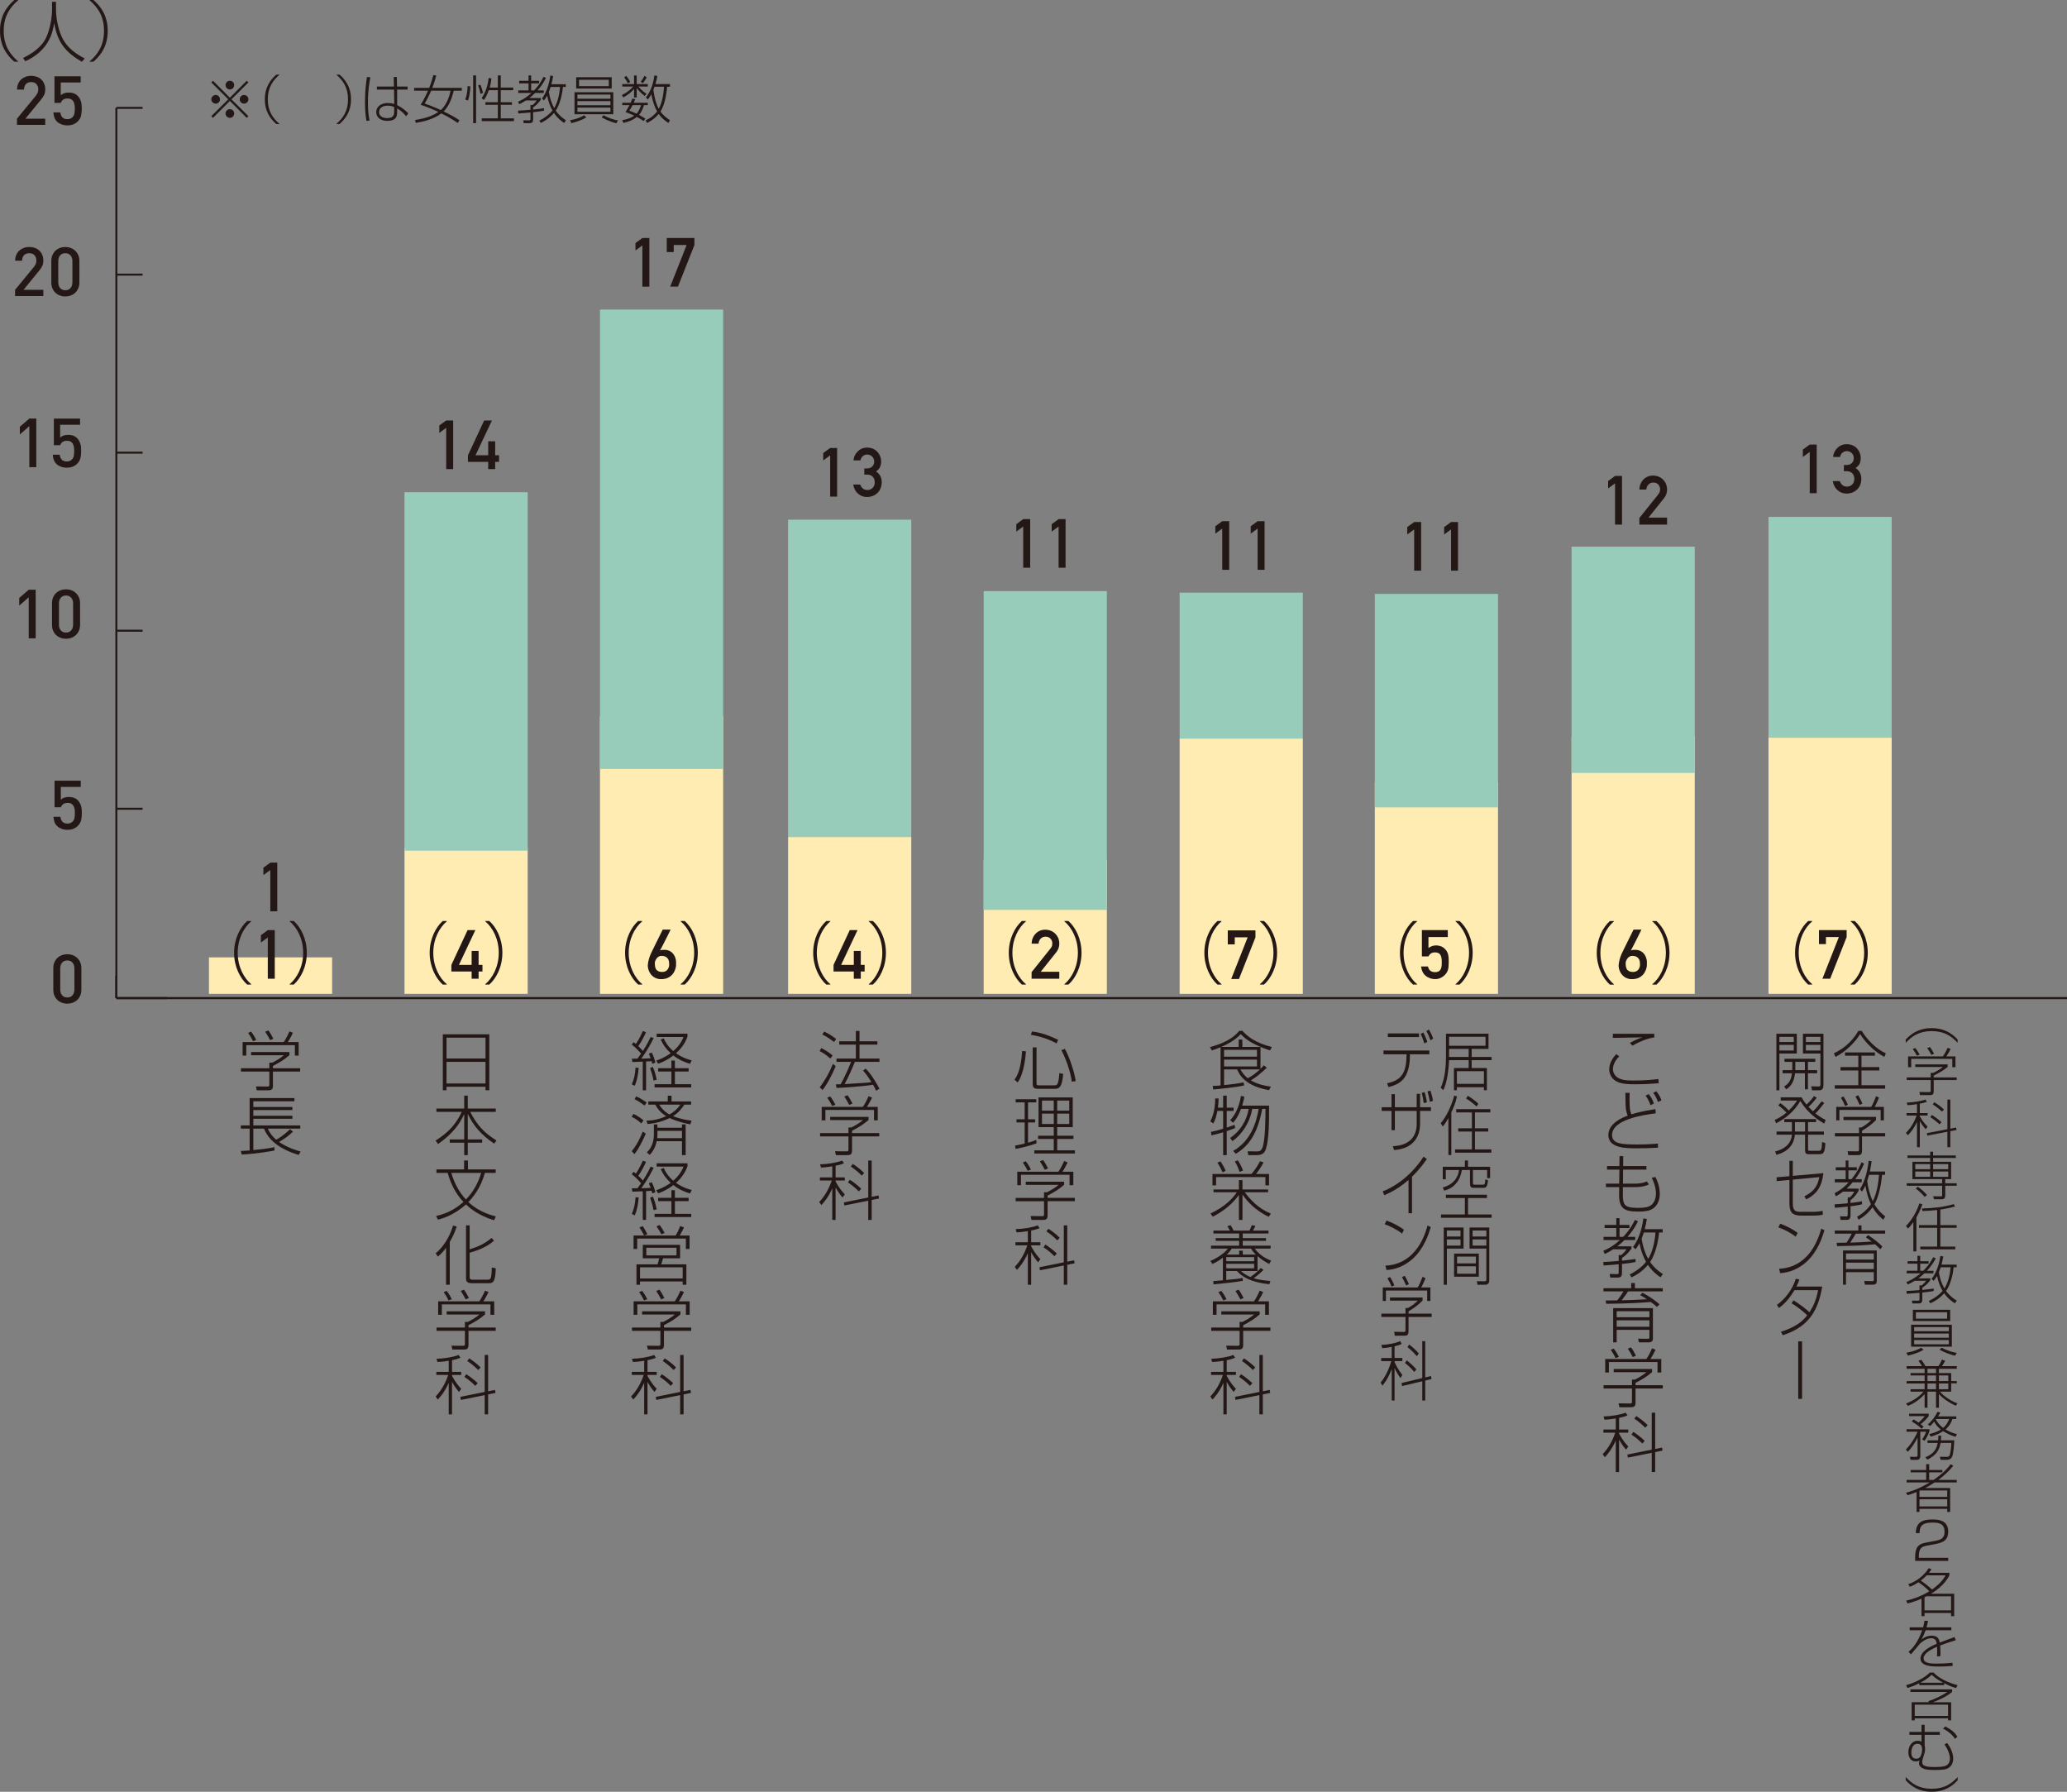 <?xml version="1.0" encoding="UTF-8"?>
<svg xmlns="http://www.w3.org/2000/svg" version="1.1" viewBox="0 0 510.4 442.354">
  <rect x="0" y="0" width="510.4" height="442.354" fill="#808080" stroke="none"/>
  <defs>
    <style>
      .cls-1 {
        fill: #231815;
      }

      .cls-2 {
        stroke-width: .519px;
      }

      .cls-2, .cls-3 {
        fill: none;
        stroke: #231815;
      }

      .cls-3 {
        stroke-width: .496px;
      }

      .cls-4 {
        fill: #ffecb3;
      }

      .cls-5 {
        fill: #97ccbb;
      }
    </style>
  </defs>
  <!-- Generator: Adobe Illustrator 28.6.0, SVG Export Plug-In . SVG Version: 1.2.0 Build 709)  -->
  <g>
    <g id="_レイヤー_2" data-name="レイヤー_2">
      <rect class="cls-4" x="51.592" y="236.36" width="30.417" height="9"/>
      <path class="cls-1" d="M62.036,227.467c-1.839,1.534-3.338,4.352-3.338,7.757,0,3.491,1.551,6.275,3.338,7.759v.084h-1.012c-1.704-1.534-3.222-4.37-3.222-7.843s1.519-6.307,3.222-7.841h1.012v.084Z"/>
      <path class="cls-1" d="M71.524,242.983c1.839-1.534,3.338-4.352,3.338-7.757,0-3.491-1.551-6.275-3.338-7.759v-.084h1.012c1.721,1.534,3.222,4.37,3.222,7.843s-1.502,6.307-3.222,7.841h-1.012v-.084Z"/>
      <rect class="cls-4" x="99.884" y="209.342" width="30.417" height="36.018"/>
      <rect class="cls-5" x="99.884" y="121.523" width="30.417" height="88.499"/>
      <rect class="cls-4" x="148.153" y="176.83" width="30.415" height="68.53"/>
      <rect class="cls-5" x="148.153" y="76.425" width="30.415" height="113.421"/>
      <rect class="cls-4" x="194.604" y="206.632" width="30.413" height="38.728"/>
      <rect class="cls-5" x="194.602" y="128.301" width="30.413" height="78.333"/>
      <rect class="cls-4" x="242.896" y="212.175" width="30.417" height="33.185"/>
      <rect class="cls-5" x="242.896" y="145.941" width="30.417" height="78.701"/>
      <rect class="cls-4" x="291.287" y="182.329" width="30.415" height="63.031"/>
      <rect class="cls-5" x="291.287" y="146.316" width="30.415" height="36.02"/>
      <rect class="cls-4" x="339.483" y="193.098" width="30.417" height="52.261"/>
      <rect class="cls-5" x="339.483" y="146.619" width="30.417" height="52.713"/>
      <rect class="cls-4" x="436.69" y="182.122" width="30.417" height="63.238"/>
      <rect class="cls-5" x="436.69" y="127.616" width="30.417" height="54.506"/>
      <path class="cls-1" d="M52.591,29.098l-.414-.414,4.185-4.165-4.185-4.168.414-.414,4.17,4.183,4.165-4.183.414.414-4.183,4.168,4.183,4.165-.414.414-4.165-4.18-4.17,4.18ZM54.327,24.519c0,.579-.475,1.068-1.066,1.068s-1.083-.478-1.083-1.068.492-1.068,1.083-1.068,1.066.49,1.066,1.068M57.827,21.021c0,.564-.463,1.068-1.066,1.068-.596,0-1.068-.49-1.068-1.068,0-.603.487-1.083,1.068-1.083.603,0,1.066.492,1.066,1.083M57.827,28.02c0,.576-.463,1.078-1.066,1.078-.596,0-1.068-.487-1.068-1.078s.487-1.071,1.068-1.071c.603,0,1.066.487,1.066,1.071M61.34,24.519c0,.579-.475,1.068-1.081,1.068-.579,0-1.068-.478-1.068-1.068s.49-1.068,1.068-1.068c.606,0,1.081.49,1.081,1.068"/>
      <path class="cls-1" d="M69.038,18.422c-1.635,1.413-2.91,3.136-2.91,6.103s1.275,4.68,2.91,6.093h-.81c-2.445-2.11-2.831-4.414-2.831-6.093,0-1.689.386-3.995,2.831-6.103h.81Z"/>
      <path class="cls-1" d="M83.838,18.422c2.445,2.107,2.831,4.414,2.831,6.103,0,1.679-.386,3.983-2.831,6.093h-.807c1.63-1.413,2.905-3.141,2.905-6.093,0-2.966-1.275-4.69-2.905-6.103h.807Z"/>
      <path class="cls-1" d="M91.445,19.077c-.214,1.172-.591,3.242-.591,6.253,0,2.688.283,3.843.414,4.411l-.761.128c-.103-.487-.386-1.856-.386-4.692,0-3.09.35-5.251.502-6.167l.822.066ZM97.275,21.367l-.064-2.356h.783l.039,2.356h2.609v.746h-2.582l.012,3.85c.859.433,1.851,1.066,2.752,2.016l-.542.736c-.591-.812-1.425-1.497-2.211-1.942v.643c0,.963.062,2.417-2.432,2.417-2.124,0-2.742-1.26-2.742-2.161,0-1.352,1.201-2.238,2.858-2.238.182,0,.822,0,1.595.244l-.052-3.565h-4.229v-.746h4.205ZM97.336,26.423c-.359-.153-.795-.335-1.556-.335-1.157,0-2.171.448-2.171,1.571,0,1.374,1.504,1.504,1.955,1.504,1.772,0,1.772-1.004,1.772-1.8v-.94Z"/>
      <path class="cls-1" d="M114.034,21.702v.682h-1.992c-.751,3.282-2.036,4.695-2.501,5.12.928.448,2.666,1.324,3.927,2.186l-.451.684c-.554-.401-1.637-1.184-4.04-2.383-1.878,1.452-4.478,2.048-6.29,2.351l-.204-.716c2.75-.414,4.448-1.095,5.763-1.994-2.164-1.029-3.629-1.519-4.377-1.763.362-.576,1.027-1.662,1.829-3.486h-3.437v-.682h3.72c.618-1.568.871-2.614,1.014-3.154l.721.116c-.128.529-.337,1.391-.98,3.038h7.297ZM106.469,22.384c-.679,1.556-1.248,2.575-1.595,3.178.773.266,1.967.704,3.961,1.608,1.251-1.081,2.048-2.895,2.42-4.786h-4.786Z"/>
      <path class="cls-1" d="M114.883,24.572c.46-1.167.564-2.329.576-3.306l.682.064c-.074,1.492-.244,2.469-.579,3.498l-.679-.256ZM117.554,30.411h-.716v-11.797h.716v11.797ZM118.637,23.181c-.116-.798-.386-1.571-.579-2.11l.579-.155c.347.891.515,1.519.633,2.021l-.633.244ZM122.932,21.61v-2.996h.721v2.996h3.075v.66h-3.075v2.959h2.765v.64h-2.765v3.358h3.254v.672h-7.949v-.672h3.973v-3.358h-3.075v-.64h3.075v-2.959h-2.238c-.244.679-.657,1.723-1.221,2.417l-.544-.451c1.187-1.674,1.61-3.742,1.726-4.99l.694.126c-.037.372-.101,1.081-.433,2.238h2.016Z"/>
      <path class="cls-1" d="M134.815,19.231c-.692,1.403-1.465,2.41-2.083,3.09h1.534v.63h-2.124c-.67.665-1.132,1.022-1.43,1.248h2.819v.436c-.707,1.002-1.337,1.504-1.891,1.881v.534c1.337-.138,1.952-.226,2.688-.345v.608c-1.145.231-2.353.357-2.688.382v1.78c0,.926-.515.926-.95.926h-1.379l-.116-.709,1.443.025c.281,0,.347-.091.347-.332v-1.615c-.246.017-1.315.133-2.998.236l-.066-.692c.581-.03,2.213-.118,3.065-.209v-1.169h.515c.643-.551.835-.835,1.029-1.142h-2.651c-.825.537-1.26.743-1.659.933l-.298-.625c.478-.204,1.817-.788,3.306-2.149h-3.254v-.63h2.536v-1.748h-2.314v-.618h2.314v-1.339h.645v1.339h1.967v.618h-1.967v1.748h.719c.335-.345,1.455-1.494,2.326-3.36l.618.271ZM139.719,20.799v.66h-.711c-.345,3.294-1.27,5.093-1.785,5.854.926,1.31,1.928,2.001,2.533,2.393l-.463.652c-.478-.32-1.541-1.051-2.511-2.469-1.091,1.275-2.144,1.942-3.252,2.469l-.359-.564c1.467-.746,2.531-1.617,3.242-2.511-.643-1.145-1.044-2.388-1.3-3.678-.31.554-.566.899-.785,1.187l-.502-.468c1.029-1.324,1.777-3.429,2.058-5.674l.697.121c-.13.731-.224,1.201-.426,2.028h3.565ZM135.974,21.459c-.062.192-.219.667-.438,1.233.207,1.403.63,2.779,1.3,4.003.746-1.199,1.273-2.998,1.452-5.236h-2.314Z"/>
      <path class="cls-1" d="M144.772,28.971c-1.184.795-3.077,1.28-3.668,1.44l-.35-.721c1.159-.18,2.565-.643,3.488-1.221l.529.502ZM151.436,28.198h-9.571v-5.428h9.571v5.428ZM151.047,21.854h-8.771v-2.779h8.771v2.779ZM142.584,24.378h8.148v-1.017h-8.148v1.017ZM142.584,25.988h8.148v-1.029h-8.148v1.029ZM142.584,27.608h8.148v-1.044h-8.148v1.044ZM142.982,21.278h7.346v-1.585h-7.346v1.585ZM149.029,28.454c.953.564,2.75,1.221,3.565,1.251l-.401.731c-1.002-.219-2.841-.963-3.638-1.477l.475-.505Z"/>
      <path class="cls-1" d="M153.657,21.366v-.603h2.907v-2.134h.657v2.134h2.74v.603h-2.331c.13.155.916,1.095,1.996,1.802l-.433.529c-.943-.699-1.676-1.556-1.972-1.955v2.324h-.657v-2.122c-.436.539-1.029,1.174-2.649,2.122l-.347-.603c1.553-.731,2.533-1.812,2.806-2.097h-2.718ZM156.85,24.48c-.182.465-.263.643-.362.889h3.474v.591h-.953c-.116.399-.451,1.551-1.223,2.393.502.271,1.056.603,1.583.928l-.438.601c-.448-.318-.95-.64-1.684-1.014-.94.788-2.11,1.209-3.306,1.477l-.295-.67c1.492-.268,2.405-.704,2.971-1.13-1.002-.46-1.76-.731-2.174-.886.217-.308.438-.63.99-1.699h-1.775v-.591h2.06c.226-.475.345-.773.433-1.044l.699.155ZM155.033,20.556c-.308-.618-.463-.847-.913-1.455l.502-.372c.271.295.707.864,1.002,1.492l-.591.335ZM156.205,25.96c-.234.475-.487.916-.81,1.364.423.143.899.31,1.787.734.682-.724,1.002-1.738,1.118-2.097h-2.095ZM158.209,20.187c.325-.401.554-.751.928-1.457l.581.386c-.608,1.004-.815,1.221-.98,1.416l-.529-.345ZM165.442,20.763v.645h-.721c-.052.655-.32,4.087-1.632,6.135.771,1.054,1.672,1.699,2.353,2.132l-.399.697c-1.273-.822-1.93-1.595-2.393-2.25-1.002,1.233-2.161,1.878-2.87,2.238l-.362-.643c.748-.345,1.868-.94,2.848-2.206-.645-1.115-1.147-2.632-1.443-4.251-.359.697-.63,1.031-.862,1.312l-.463-.527c1.315-1.612,1.854-3.668,2.092-5.443l.724.167c-.103.603-.234,1.209-.475,1.994h3.602ZM161.621,21.408c-.13.359-.18.51-.283.743.283,2.341.911,3.988,1.324,4.734.81-1.44,1.182-3.626,1.312-5.477h-2.353Z"/>
      <path class="cls-1" d="M4.547,0C2.509,1.77.916,3.924.916,7.619s1.593,5.847,3.631,7.617h-1.009C.483,12.599,0,9.724,0,7.619S.483,2.634,3.538,0h1.009Z"/>
      <path class="cls-1" d="M13.831.45v1.964c0,2.245.645,5.364,1.782,7.39,1.191,2.102,3.215,3.582,5.305,4.628l-.707.82c-3.986-2.331-6.044-4.759-6.831-9.598-.352,2.541-1.43,6.881-7.119,9.468l-.579-.803c1.945-.933,4.485-2.494,5.692-4.98.933-1.947,1.477-4.965,1.477-6.895V.45h.98Z"/>
      <path class="cls-1" d="M23.063,0c3.053,2.634,3.538,5.512,3.538,7.619s-.485,4.98-3.538,7.617h-1.014c2.046-1.77,3.631-3.922,3.631-7.617s-1.585-5.849-3.631-7.619h1.014Z"/>
      <line class="cls-3" x1="28.734" y1="246.416" x2="28.734" y2="240.921"/>
      <line class="cls-3" x1="28.734" y1="246.416" x2="28.734" y2="26.633"/>
      <line class="cls-3" x1="28.734" y1="246.416" x2="41.237" y2="246.416"/>
      <line class="cls-3" x1="28.734" y1="199.669" x2="35.204" y2="199.669"/>
      <line class="cls-3" x1="28.734" y1="155.713" x2="35.204" y2="155.713"/>
      <line class="cls-3" x1="28.734" y1="111.755" x2="35.204" y2="111.755"/>
      <line class="cls-3" x1="28.734" y1="67.799" x2="35.204" y2="67.799"/>
      <line class="cls-3" x1="28.734" y1="26.63" x2="35.204" y2="26.63"/>
      <line class="cls-2" x1="28.734" y1="246.416" x2="510.4" y2="246.416"/>
      <path class="cls-1" d="M20.033,202.475c-.118.522-.396,1.002-.835,1.44-.271.271-.613.495-1.029.675-.416.182-.916.271-1.502.271-.574,0-1.078-.089-1.516-.268-.438-.177-.788-.394-1.046-.647-.325-.325-.549-.679-.675-1.066-.123-.386-.202-.795-.234-1.223h1.718c.069.542.244.955.522,1.241.283.286.692.431,1.231.431.517,0,.933-.16,1.248-.475.258-.258.421-.574.48-.945.062-.374.094-.763.094-1.169,0-.362-.025-.692-.076-.997-.049-.305-.143-.571-.278-.798-.133-.224-.313-.401-.539-.529-.224-.13-.512-.194-.859-.194-.495,0-.879.103-1.155.318s-.46.468-.549.761h-1.568v-6.561h6.474v1.536h-4.924v3.168c.202-.214.475-.382.817-.505.345-.126.734-.185,1.174-.185.47,0,.886.066,1.246.202s.665.325.911.571c.224.226.409.468.549.726s.246.522.32.79c.074.273.121.549.143.837s.034.571.034.852c0,.64-.059,1.221-.177,1.745"/>
      <path class="cls-1" d="M19.811,245.79c-.185.421-.433.783-.748,1.081s-.684.524-1.105.682-.869.236-1.339.236c-.473,0-.918-.079-1.342-.236-.421-.158-.79-.384-1.105-.682-.313-.298-.561-.66-.741-1.081-.18-.418-.268-.901-.268-1.44v-5.33c0-.537.089-1.019.268-1.44s.428-.783.741-1.081c.315-.295.684-.524,1.105-.682.423-.158.869-.236,1.342-.236.47,0,.918.079,1.339.236s.79.386,1.105.682c.315.298.564.66.748,1.081.187.421.281.903.281,1.44v5.33c0,.539-.094,1.022-.281,1.44M18.371,239.072c0-.583-.155-1.056-.463-1.416-.31-.362-.741-.542-1.29-.542s-.977.18-1.283.542c-.303.359-.455.832-.455,1.416v5.226c0,.583.153,1.059.455,1.416.305.362.731.542,1.283.542s.98-.18,1.29-.542c.308-.357.463-.832.463-1.416v-5.226Z"/>
      <polygon class="cls-1" points="7.092 157.598 7.092 147.466 4.748 149.521 4.748 147.616 7.092 145.592 8.812 145.592 8.812 157.598 7.092 157.598"/>
      <path class="cls-1" d="M19.491,155.7c-.185.421-.433.783-.748,1.081s-.684.524-1.105.682-.869.236-1.339.236c-.473,0-.918-.079-1.342-.236-.421-.158-.79-.384-1.105-.682-.313-.298-.561-.66-.741-1.081-.18-.418-.268-.901-.268-1.44v-5.33c0-.537.089-1.019.268-1.44s.428-.783.741-1.081c.315-.295.684-.524,1.105-.682.423-.158.869-.236,1.342-.236.47,0,.918.079,1.339.236s.79.386,1.105.682c.315.298.564.66.748,1.081.187.421.281.903.281,1.44v5.33c0,.539-.094,1.022-.281,1.44M18.051,148.982c0-.583-.155-1.056-.463-1.416-.31-.362-.741-.542-1.29-.542s-.977.18-1.283.542c-.303.359-.455.832-.455,1.416v5.226c0,.583.153,1.059.455,1.416.305.362.731.542,1.283.542s.98-.18,1.29-.542c.308-.357.463-.832.463-1.416v-5.226Z"/>
      <polygon class="cls-1" points="7.243 115.342 7.243 105.209 4.899 107.265 4.899 105.359 7.243 103.336 8.964 103.336 8.964 115.342 7.243 115.342"/>
      <path class="cls-1" d="M19.863,113.075c-.118.522-.396,1.002-.835,1.44-.271.271-.613.495-1.029.675-.416.182-.916.271-1.502.271-.574,0-1.078-.089-1.516-.268-.438-.177-.788-.394-1.046-.647-.325-.325-.549-.679-.675-1.066-.123-.386-.202-.795-.234-1.223h1.718c.069.542.244.955.522,1.241.283.286.692.431,1.231.431.517,0,.933-.16,1.248-.475.258-.258.421-.574.48-.945.062-.374.094-.763.094-1.169,0-.362-.025-.692-.076-.997-.049-.305-.143-.571-.278-.798-.133-.224-.313-.401-.539-.529-.224-.13-.512-.194-.859-.194-.495,0-.879.103-1.155.318s-.46.468-.549.761h-1.568v-6.561h6.474v1.536h-4.924v3.168c.202-.214.475-.382.817-.505.345-.126.734-.185,1.174-.185.47,0,.886.066,1.246.202s.665.325.911.571c.224.226.409.468.549.726s.246.522.32.79c.074.273.121.549.143.837s.034.571.034.852c0,.64-.059,1.221-.177,1.745"/>
      <path class="cls-1" d="M3.719,73.088v-1.534l4.618-5.615c.226-.283.389-.542.49-.785.101-.239.153-.515.153-.817,0-.539-.153-.977-.455-1.315s-.736-.507-1.3-.507c-.224,0-.443.034-.657.103-.212.066-.401.172-.564.32s-.295.337-.396.571c-.101.236-.15.524-.15.862h-1.721c0-.505.086-.97.261-1.391s.416-.778.724-1.071c.31-.293.679-.519,1.105-.682.426-.165.894-.246,1.398-.246.517,0,.99.079,1.418.236.426.158.793.382,1.095.675s.539.647.709,1.063c.167.416.251.881.251,1.398,0,.529-.096.982-.286,1.359-.192.374-.473.788-.844,1.238l-3.759,4.603h4.889v1.534H3.719Z"/>
      <path class="cls-1" d="M19.321,71.19c-.185.421-.433.783-.748,1.081s-.684.524-1.105.682-.869.236-1.339.236c-.473,0-.918-.079-1.342-.236-.421-.158-.79-.384-1.105-.682-.313-.298-.561-.66-.741-1.081-.18-.418-.268-.901-.268-1.44v-5.33c0-.537.089-1.019.268-1.44s.428-.783.741-1.081c.315-.295.684-.524,1.105-.682.423-.158.869-.236,1.342-.236.47,0,.918.079,1.339.236s.79.386,1.105.682c.315.298.564.66.748,1.081.187.421.281.903.281,1.44v5.33c0,.539-.094,1.022-.281,1.44M17.881,64.472c0-.583-.155-1.056-.463-1.416-.31-.362-.741-.542-1.29-.542s-.977.18-1.283.542c-.303.359-.455.832-.455,1.416v5.226c0,.583.153,1.059.455,1.416.305.362.731.542,1.283.542s.98-.18,1.29-.542c.308-.357.463-.832.463-1.416v-5.226Z"/>
      <path class="cls-1" d="M4.191,30.834v-1.534l4.618-5.615c.226-.283.389-.542.49-.785.101-.239.153-.515.153-.817,0-.539-.153-.977-.455-1.315s-.736-.507-1.3-.507c-.224,0-.443.034-.657.103-.212.066-.401.172-.564.32s-.295.337-.396.571c-.101.236-.15.524-.15.862h-1.721c0-.505.086-.97.261-1.391s.416-.778.724-1.071c.31-.293.679-.519,1.105-.682.426-.165.894-.246,1.398-.246.517,0,.99.079,1.418.236.426.158.793.382,1.095.675s.539.647.709,1.063c.167.416.251.881.251,1.398,0,.529-.096.982-.286,1.359-.192.374-.473.788-.844,1.238l-3.759,4.603h4.889v1.534h-6.979Z"/>
      <path class="cls-1" d="M20.015,28.567c-.118.522-.396,1.002-.835,1.44-.271.271-.613.495-1.029.675-.416.182-.916.271-1.502.271-.574,0-1.078-.089-1.516-.268-.438-.177-.788-.394-1.046-.647-.325-.325-.549-.679-.675-1.066-.123-.386-.202-.795-.234-1.223h1.718c.069.542.244.955.522,1.241.283.286.692.431,1.231.431.517,0,.933-.16,1.248-.475.258-.258.421-.574.48-.945.062-.374.094-.763.094-1.169,0-.362-.025-.692-.076-.997-.049-.305-.143-.571-.278-.798-.133-.224-.313-.401-.539-.529-.224-.13-.512-.194-.859-.194-.495,0-.879.103-1.155.318s-.46.468-.549.761h-1.568v-6.561h6.474v1.536h-4.924v3.168c.202-.214.475-.382.817-.505.345-.126.734-.185,1.174-.185.47,0,.886.066,1.246.202s.665.325.911.571c.224.226.409.468.549.726s.246.522.32.79c.074.273.121.549.143.837s.034.571.034.852c0,.64-.059,1.221-.177,1.745"/>
      <path class="cls-1" d="M110.33,227.467c-1.839,1.534-3.338,4.352-3.338,7.757,0,3.491,1.551,6.275,3.338,7.759v.084h-1.012c-1.704-1.534-3.222-4.37-3.222-7.843s1.519-6.307,3.222-7.841h1.012v.084Z"/>
      <path class="cls-1" d="M119.818,242.983c1.839-1.534,3.338-4.352,3.338-7.757,0-3.491-1.551-6.275-3.338-7.759v-.084h1.012c1.721,1.534,3.222,4.37,3.222,7.843s-1.502,6.307-3.222,7.841h-1.012v-.084Z"/>
      <path class="cls-1" d="M158.583,227.467c-1.839,1.534-3.338,4.352-3.338,7.757,0,3.491,1.551,6.275,3.338,7.759v.084h-1.012c-1.704-1.534-3.222-4.37-3.222-7.843s1.519-6.307,3.222-7.841h1.012v.084Z"/>
      <path class="cls-1" d="M168.072,242.983c1.839-1.534,3.338-4.352,3.338-7.757,0-3.491-1.551-6.275-3.338-7.759v-.084h1.012c1.721,1.534,3.222,4.37,3.222,7.843s-1.502,6.307-3.222,7.841h-1.012v-.084Z"/>
      <path class="cls-1" d="M205.036,227.467c-1.839,1.534-3.338,4.352-3.338,7.757,0,3.491,1.551,6.275,3.338,7.759v.084h-1.012c-1.704-1.534-3.222-4.37-3.222-7.843s1.519-6.307,3.222-7.841h1.012v.084Z"/>
      <path class="cls-1" d="M214.525,242.983c1.839-1.534,3.338-4.352,3.338-7.757,0-3.491-1.551-6.275-3.338-7.759v-.084h1.012c1.721,1.534,3.222,4.37,3.222,7.843s-1.502,6.307-3.222,7.841h-1.012v-.084Z"/>
      <path class="cls-1" d="M253.331,227.467c-1.839,1.534-3.338,4.352-3.338,7.757,0,3.491,1.551,6.275,3.338,7.759v.084h-1.012c-1.704-1.534-3.222-4.37-3.222-7.843s1.519-6.307,3.222-7.841h1.012v.084Z"/>
      <path class="cls-1" d="M262.82,242.983c1.839-1.534,3.338-4.352,3.338-7.757,0-3.491-1.551-6.275-3.338-7.759v-.084h1.012c1.721,1.534,3.222,4.37,3.222,7.843s-1.502,6.307-3.222,7.841h-1.012v-.084Z"/>
      <path class="cls-1" d="M349.92,227.467c-1.839,1.534-3.338,4.352-3.338,7.757,0,3.491,1.551,6.275,3.338,7.759v.084h-1.012c-1.704-1.534-3.222-4.37-3.222-7.843s1.519-6.307,3.222-7.841h1.012v.084Z"/>
      <path class="cls-1" d="M359.409,242.983c1.839-1.534,3.338-4.352,3.338-7.757,0-3.491-1.551-6.275-3.338-7.759v-.084h1.012c1.721,1.534,3.222,4.37,3.222,7.843s-1.501,6.307-3.222,7.841h-1.012v-.084Z"/>
      <path class="cls-1" d="M301.626,227.467c-1.839,1.534-3.338,4.352-3.338,7.757,0,3.491,1.551,6.275,3.338,7.759v.084h-1.012c-1.704-1.534-3.222-4.37-3.222-7.843s1.519-6.307,3.222-7.841h1.012v.084Z"/>
      <path class="cls-1" d="M311.114,242.983c1.839-1.534,3.338-4.352,3.338-7.757,0-3.491-1.551-6.275-3.338-7.759v-.084h1.012c1.721,1.534,3.222,4.37,3.222,7.843s-1.502,6.307-3.222,7.841h-1.012v-.084Z"/>
      <path class="cls-1" d="M447.486,227.467c-1.839,1.534-3.338,4.352-3.338,7.757,0,3.491,1.551,6.275,3.338,7.759v.084h-1.012c-1.704-1.534-3.222-4.37-3.222-7.843s1.519-6.307,3.222-7.841h1.012v.084Z"/>
      <path class="cls-1" d="M456.975,242.983c1.839-1.534,3.338-4.352,3.338-7.757,0-3.491-1.551-6.275-3.338-7.759v-.084h1.012c1.721,1.534,3.222,4.37,3.222,7.843s-1.502,6.307-3.222,7.841h-1.012v-.084Z"/>
      <path class="cls-1" d="M72.352,279.388c-.96.894-1.92,1.664-3.442,2.543,2.144,1.472,4.53,2.144,5.33,2.368l-.497.832c-5.039-1.536-7.489-3.855-8.56-6.497h-2.627v5.298c3.459-.337,4.515-.561,5.219-.721v.835c-.864.158-3.89.748-8.097.99l-.194-.894c.611-.017.945-.017,2.161-.113v-5.394h-2.176v-.783h2.176v-6.753h11.058v.783h-10.147v1.423h9.65v.753h-9.65v1.408h9.65v.736h-9.65v1.649h11.587v.783h-8.001c.207.497.672,1.551,2.063,2.752.544-.305,1.92-1.135,3.41-2.607l.736.608Z"/>
      <path class="cls-1" d="M71.471,260.504c-1.327,1.137-2.368,1.775-4.079,2.656v.576h6.721v.817h-6.721v3.538c0,1.086-.64,1.086-1.312,1.086h-2.673l-.207-.958,2.671.03c.527,0,.64-.017.64-.48v-3.215h-7.009v-.817h7.009v-1.391h.704c.832-.384,1.984-1.056,2.88-1.824h-8.097v-.785h9.473v.768ZM73.744,257.272v3.328h-.928v-2.575h-12.001v2.575h-.911v-3.328h10.16c.465-.638,1.088-1.871,1.408-2.639l.864.352c-.207.446-.783,1.566-1.28,2.287h2.688ZM62.479,257.048c-.32-.687-.768-1.438-1.216-2.033l.736-.332c.64.798,1.137,1.772,1.28,2.06l-.8.305ZM66.703,256.792c-.305-.608-.832-1.519-1.216-2.08l.8-.32c.367.497.64.945,1.216,2.063l-.8.337Z"/>
      <path class="cls-1" d="M113.347,343.648c-.64-.736-1.152-1.423-1.728-2.494v8.03h-.817v-7.791c-1.007,2.321-2.208,3.599-2.688,4.128l-.544-.753c1.44-1.504,2.449-3.343,3.104-5.312h-2.927v-.766h3.055v-2.74c-1.472.241-2.336.29-2.784.305l-.224-.8c1.745-.032,4.05-.384,5.458-.928l.448.687c-.288.113-.817.337-2.08.596v2.88h2.272v.766h-2.272v.241c.96,1.792,1.839,2.72,2.272,3.168l-.544.783ZM122.229,343.136l.126.753-1.824.367v4.928h-.847v-4.751l-5.889,1.184-.128-.753,6.017-1.216v-9.121h.847v8.963l1.699-.354ZM117.365,342.143c-1.059-1.073-1.923-1.696-2.691-2.208l.465-.672c.8.48,2.176,1.585,2.816,2.225l-.591.655ZM118.084,338.239c-.768-.783-1.743-1.598-2.705-2.24l.497-.64c.8.512,1.952,1.361,2.799,2.24l-.591.64Z"/>
      <path class="cls-1" d="M119.763,324.51c-1.327,1.137-2.368,1.775-4.079,2.656v.576h6.721v.817h-6.721v3.538c0,1.086-.64,1.086-1.312,1.086h-2.673l-.207-.958,2.671.03c.527,0,.64-.017.64-.48v-3.215h-7.009v-.817h7.009v-1.391h.704c.832-.384,1.984-1.056,2.88-1.824h-8.097v-.785h9.473v.768ZM122.035,321.278v3.328h-.928v-2.575h-12.001v2.575h-.911v-3.328h10.16c.465-.638,1.088-1.871,1.408-2.639l.864.352c-.207.446-.783,1.566-1.28,2.287h2.688ZM110.77,321.054c-.32-.687-.768-1.438-1.216-2.033l.736-.332c.64.798,1.137,1.772,1.28,2.06l-.8.305ZM114.994,320.798c-.305-.608-.832-1.519-1.216-2.08l.8-.32c.367.497.64.945,1.216,2.063l-.8.337Z"/>
      <path class="cls-1" d="M111.06,317.182h-.913v-9.138c-.849,1.201-1.6,1.841-2.016,2.193l-.561-.815c1.696-1.361,3.378-3.779,4.306-6.851l.911.241c-.623,1.824-1.263,3.008-1.726,3.808v10.561ZM121.988,306.301c-1.969,1.777-4.608,2.577-6.017,2.976v5.842c0,.591,0,.815.8.815h3.648c.623,0,.736-.32.815-.591.145-.547.192-1.856.209-2.417l.975.194c-.094,3.279-.606,3.678-1.679,3.678h-4.224c-1.073,0-1.44-.369-1.44-1.152v-13.121h.896v5.921c2.336-.736,3.68-1.408,5.423-2.816l.593.672Z"/>
      <path class="cls-1" d="M122.003,301.26c-3.986-1.214-6.063-3.072-6.945-3.904-3.119,2.769-5.953,3.506-6.913,3.762l-.463-.896c3.407-.783,5.487-2.336,6.75-3.488-2.048-2.161-3.215-4.722-3.887-7.169h-2.769v-.849h6.819v-2.208h.958v2.208h6.851v.849h-2.673c-1.024,3.776-3.023,6.127-4.082,7.201,1.137,1.056,3.136,2.624,6.787,3.552l-.433.943ZM111.442,289.564c.768,2.639,1.984,4.815,3.599,6.575,1.987-2.031,3.122-4.352,3.779-6.575h-7.378Z"/>
      <path class="cls-1" d="M114.626,273.69v-3.186h.879v3.186h6.915v.815h-6.307c1.617,3.186,3.392,5.155,6.482,7.058l-.576.785c-3.52-2.4-5.184-4.608-6.514-7.346v6.305h3.555v.8h-3.555v3.072h-.879v-3.072h-3.567v-.8h3.567v-6.273c-1.169,2.511-2.752,4.783-6.45,7.41l-.623-.849c3.232-2.048,5.056-4.064,6.465-7.09h-6.258v-.815h6.866Z"/>
      <path class="cls-1" d="M120.818,255.352v13.81h-.928v-.864h-9.633v.864h-.911v-13.81h11.472ZM110.257,261.322h9.633v-5.138h-9.633v5.138ZM110.257,267.498h9.633v-5.344h-9.633v5.344Z"/>
      <path class="cls-1" d="M161.612,343.648c-.64-.736-1.152-1.423-1.728-2.494v8.03h-.817v-7.791c-1.007,2.321-2.208,3.599-2.688,4.128l-.544-.753c1.44-1.504,2.449-3.343,3.104-5.312h-2.927v-.766h3.055v-2.74c-1.472.241-2.336.29-2.784.305l-.224-.8c1.745-.032,4.05-.384,5.458-.928l.448.687c-.288.113-.817.337-2.08.596v2.88h2.272v.766h-2.272v.241c.96,1.792,1.839,2.72,2.272,3.168l-.544.783ZM170.494,343.136l.126.753-1.822.367v4.928h-.849v-4.751l-5.889,1.184-.128-.753,6.017-1.216v-9.121h.849v8.963l1.696-.354ZM165.63,342.143c-1.059-1.073-1.923-1.696-2.691-2.208l.465-.672c.8.48,2.176,1.585,2.816,2.225l-.591.655ZM166.348,338.239c-.768-.783-1.743-1.598-2.705-2.24l.497-.64c.8.512,1.952,1.361,2.799,2.24l-.591.64Z"/>
      <path class="cls-1" d="M168.028,324.51c-1.327,1.137-2.368,1.775-4.079,2.656v.576h6.721v.817h-6.721v3.538c0,1.086-.64,1.086-1.312,1.086h-2.673l-.207-.958,2.671.03c.527,0,.64-.017.64-.48v-3.215h-7.009v-.817h7.009v-1.391h.704c.832-.384,1.984-1.056,2.88-1.824h-8.097v-.785h9.473v.768ZM170.3,321.278v3.328h-.928v-2.575h-12.001v2.575h-.911v-3.328h10.16c.465-.638,1.088-1.871,1.408-2.639l.864.352c-.207.446-.783,1.566-1.28,2.287h2.688ZM159.035,321.054c-.32-.687-.768-1.438-1.216-2.033l.736-.332c.64.798,1.137,1.772,1.28,2.06l-.8.305ZM163.259,320.798c-.305-.608-.832-1.519-1.216-2.08l.8-.32c.367.497.64.945,1.216,2.063l-.8.337Z"/>
      <path class="cls-1" d="M157.34,305.772v2.577h-.899v-3.314h10.386c.497-.815.785-1.44,1.105-2.351l.96.335c-.128.305-.433.975-1.056,2.016h2.432v3.314h-.913v-2.577h-12.016ZM167.933,310.652h-4.21c-.143.512-.271.995-.448,1.489h6.209v5.042h-.911v-.815h-10.546v.815h-.864v-5.042h5.202c.143-.416.256-.719.416-1.489h-4.064v-3.326h9.217v3.326ZM159.051,305.019c-.32-.64-.64-1.199-1.152-1.982l.817-.337c.623.975.879,1.457,1.135,2.016l-.8.303ZM168.573,312.88h-10.529v2.752h10.529v-2.752ZM167.052,308.045h-7.457v1.891h7.457v-1.891ZM163.307,304.734c-.305-.625-.623-1.169-1.216-1.969l.8-.337c.544.736.879,1.297,1.216,1.969l-.8.337Z"/>
      <path class="cls-1" d="M161.405,288.3c-.337.67-1.457,2.927-3.058,5.054.945-.012,1.568-.03,2.321-.096-.16-.446-.305-.783-.448-1.12l.704-.286c.431.847.687,1.536.911,2.496l-.785.288c-.079-.305-.111-.451-.158-.657-.451.049-.963.081-1.361.096v7.105h-.815v-7.073c-1.376.049-1.969.066-2.577.096l-.113-.832h1.379c.352-.48.414-.576.894-1.248-.143-.175-1.184-1.408-2.302-2.223l.431-.593c.209.128.288.175.593.433.847-1.265,1.374-2.417,1.711-3.2l.783.303c-.318.736-1.039,2.257-1.903,3.427.111.111.8.766,1.135,1.199.096-.145.963-1.457,1.923-3.442l.736.273ZM156.011,299.71c.527-1.233.817-2.385.928-4.131l.768.064c-.128,1.519-.352,3.025-.975,4.416l-.721-.35ZM161.387,298.782c-.271-1.344-.529-2.161-.864-3.06l.657-.332c.32.687.638,1.502.975,3.183l-.768.209ZM170.045,296.54h-3.392v3.136h4.032v.8h-9.057v-.8h4.16v-3.136h-3.282v-.817h3.282v-1.886h.864v1.886h3.392v.817ZM170.38,294.637c-.591-.175-2.368-.687-4.111-2.065-1.632,1.265-3.104,1.824-3.762,2.048l-.463-.783c.591-.192,1.982-.657,3.567-1.824-1.135-1.039-1.792-1.952-2.464-3.363l.753-.303c.352.815.928,1.923,2.351,3.154,1.103-.96,2.016-2.129,2.528-3.488h-6.625v-.815h7.602v.748c-.8,2.193-2.065,3.378-2.833,4.082,1.649,1.152,3.04,1.551,3.89,1.76l-.433.849Z"/>
      <path class="cls-1" d="M158.363,277.354c-.945-.832-1.248-1.039-2.4-1.647l.463-.704c.817.32,2.048,1.231,2.481,1.598l-.544.753ZM155.995,284.203c.672-.815,1.6-2.063,2.72-4.832l.751.495c-.463,1.155-1.871,4.018-2.816,5.074l-.655-.736ZM159.163,272.938c-1.073-.785-1.649-1.169-2.464-1.568l.384-.687c.704.236,2.368,1.31,2.592,1.487l-.512.768ZM159.611,276.665c1.024-.015,2.767-.126,4.879-1.103-1.263-.8-2.127-1.775-2.686-2.848h-1.713v-.783h4.8v-1.425h.928v1.425h4.832v.783h-1.679c-.433.687-1.201,1.839-2.769,2.848,1.984.785,3.68,1.007,4.562,1.103l-.305.928c-1.039-.207-3.087-.638-5.12-1.566-2.289,1.135-4.338,1.374-5.44,1.47l-.288-.832ZM168.397,278.425v-.832h.911v7.572h-.911v-3.427h-6.241c-.113.495-.433,2.08-1.731,3.378l-.704-.608c1.233-1.155,1.745-2.705,1.745-4.48v-2.435h.864v.832h6.066ZM162.332,279.179v.913c0,.399-.032.655-.064.894h6.13v-1.807h-6.066ZM162.78,272.714c.256.416.943,1.553,2.528,2.432,1.12-.625,2.033-1.425,2.673-2.432h-5.202Z"/>
      <path class="cls-1" d="M161.405,256.297c-.337.67-1.457,2.927-3.058,5.054.945-.012,1.568-.03,2.321-.096-.16-.446-.305-.783-.448-1.12l.704-.286c.431.847.687,1.536.911,2.496l-.785.288c-.079-.305-.111-.451-.158-.657-.451.049-.963.081-1.361.096v7.105h-.815v-7.073c-1.376.049-1.969.066-2.577.096l-.113-.832h1.379c.352-.48.414-.576.894-1.248-.143-.175-1.184-1.408-2.302-2.223l.431-.593c.209.128.288.175.593.433.847-1.265,1.374-2.417,1.711-3.2l.783.303c-.318.736-1.039,2.257-1.903,3.427.111.111.8.766,1.135,1.199.096-.145.963-1.457,1.923-3.442l.736.273ZM156.011,267.708c.527-1.233.817-2.385.928-4.131l.768.064c-.128,1.519-.352,3.025-.975,4.416l-.721-.35ZM161.387,266.779c-.271-1.344-.529-2.161-.864-3.06l.657-.332c.32.687.638,1.502.975,3.183l-.768.209ZM170.045,264.537h-3.392v3.136h4.032v.8h-9.057v-.8h4.16v-3.136h-3.282v-.817h3.282v-1.886h.864v1.886h3.392v.817ZM170.38,262.634c-.591-.175-2.368-.687-4.111-2.065-1.632,1.265-3.104,1.824-3.762,2.048l-.463-.783c.591-.192,1.982-.657,3.567-1.824-1.135-1.039-1.792-1.952-2.464-3.363l.753-.303c.352.815.928,1.923,2.351,3.154,1.103-.96,2.016-2.129,2.528-3.488h-6.625v-.815h7.602v.748c-.8,2.193-2.065,3.378-2.833,4.082,1.649,1.152,3.04,1.551,3.89,1.76l-.433.849Z"/>
      <path class="cls-1" d="M208.056,295.643c-.64-.736-1.152-1.423-1.728-2.494v8.03h-.817v-7.791c-1.007,2.321-2.208,3.599-2.688,4.128l-.544-.753c1.44-1.504,2.449-3.343,3.104-5.312h-2.927v-.766h3.055v-2.74c-1.472.241-2.336.29-2.784.305l-.224-.8c1.745-.032,4.05-.384,5.458-.928l.448.687c-.288.113-.817.337-2.08.596v2.88h2.272v.766h-2.272v.241c.96,1.792,1.839,2.72,2.272,3.168l-.544.783ZM216.938,295.131l.126.753-1.822.367v4.928h-.849v-4.751l-5.889,1.184-.128-.753,6.017-1.216v-9.121h.849v8.963l1.696-.354ZM212.073,294.139c-1.059-1.073-1.923-1.696-2.691-2.208l.465-.672c.8.48,2.176,1.585,2.816,2.225l-.591.655ZM212.792,290.235c-.768-.783-1.743-1.598-2.705-2.24l.497-.64c.8.512,1.952,1.361,2.799,2.24l-.591.64Z"/>
      <path class="cls-1" d="M214.472,276.506c-1.327,1.137-2.368,1.775-4.079,2.656v.576h6.721v.817h-6.721v3.538c0,1.086-.64,1.086-1.312,1.086h-2.673l-.207-.958,2.671.03c.527,0,.64-.017.64-.48v-3.215h-7.009v-.817h7.009v-1.391h.704c.832-.384,1.984-1.056,2.88-1.824h-8.097v-.785h9.473v.768ZM216.744,273.273v3.328h-.928v-2.575h-12.001v2.575h-.911v-3.328h10.16c.465-.638,1.088-1.871,1.408-2.639l.864.352c-.207.446-.783,1.566-1.28,2.287h2.688ZM205.479,273.049c-.32-.687-.768-1.438-1.216-2.033l.736-.332c.64.798,1.137,1.772,1.28,2.06l-.8.305ZM209.703,272.793c-.305-.608-.832-1.519-1.216-2.08l.8-.32c.367.497.64.945,1.216,2.063l-.8.337Z"/>
      <path class="cls-1" d="M205.032,261.338c-1.041-.928-1.745-1.376-2.659-1.859l.433-.719c1.137.561,1.824,1.024,2.799,1.827l-.574.751ZM202.408,268.425c1.263-1.583,2.479-3.776,3.264-5.778l.687.579c-.719,1.745-2.08,4.446-3.247,5.889l-.704-.689ZM205.943,257.256c-.623-.495-1.807-1.359-2.897-1.856l.465-.719c1.361.608,2.577,1.536,2.959,1.822l-.527.753ZM213.752,263.817c.8.817,1.76,1.92,3.41,4.975l-.832.5c-.16-.386-.273-.689-.753-1.489-1.935.352-7.457.768-9.008.783l-.177-.879c.704,0,.847,0,1.169-.017.128-.207,1.327-2.302,2.607-5.536h-3.616v-.815h4.786v-3.439h-4.114v-.817h4.114v-2.56h.896v2.56h4.416v.817h-4.416v3.439h4.928v.815h-6.066c-.815,1.969-1.649,3.872-2.543,5.49,5.12-.303,5.697-.337,6.625-.495-.8-1.265-1.248-1.94-2.065-2.833l.64-.497Z"/>
      <path class="cls-1" d="M256.348,311.645c-.64-.736-1.152-1.423-1.728-2.494v8.03h-.817v-7.791c-1.007,2.321-2.208,3.599-2.688,4.128l-.544-.753c1.44-1.504,2.449-3.343,3.104-5.312h-2.927v-.766h3.055v-2.74c-1.472.241-2.336.29-2.784.305l-.224-.8c1.745-.032,4.05-.384,5.458-.928l.448.687c-.288.113-.817.337-2.08.596v2.88h2.272v.766h-2.272v.241c.96,1.792,1.839,2.72,2.272,3.168l-.544.783ZM265.23,311.133l.126.753-1.824.367v4.928h-.847v-4.751l-5.889,1.184-.128-.753,6.017-1.216v-9.121h.847v8.963l1.699-.354ZM260.365,310.141c-1.059-1.073-1.923-1.696-2.691-2.208l.465-.672c.8.48,2.176,1.585,2.816,2.225l-.591.655ZM261.084,306.236c-.768-.783-1.743-1.598-2.705-2.24l.497-.64c.8.512,1.952,1.361,2.799,2.24l-.591.64Z"/>
      <path class="cls-1" d="M262.763,292.507c-1.327,1.137-2.368,1.775-4.079,2.656v.576h6.721v.817h-6.721v3.538c0,1.086-.64,1.086-1.312,1.086h-2.673l-.207-.958,2.671.03c.527,0,.64-.017.64-.48v-3.215h-7.009v-.817h7.009v-1.391h.704c.832-.384,1.984-1.056,2.88-1.824h-8.097v-.785h9.473v.768ZM265.035,289.275v3.328h-.928v-2.575h-12.001v2.575h-.911v-3.328h10.16c.465-.638,1.088-1.871,1.408-2.639l.864.352c-.207.446-.783,1.566-1.28,2.287h2.688ZM253.77,289.051c-.32-.687-.768-1.438-1.216-2.033l.736-.332c.64.798,1.137,1.772,1.28,2.06l-.8.305ZM257.995,288.795c-.305-.608-.832-1.519-1.216-2.08l.8-.32c.367.497.64.945,1.216,2.063l-.8.337Z"/>
      <path class="cls-1" d="M255.946,282.269c-1.999.734-3.951,1.132-5.152,1.374l-.158-.8c.495-.096,1.792-.382,2.383-.512v-5.216h-2.016v-.785h2.016v-4.175h-2.225v-.768h5.088v.768h-2.031v4.175h1.745v.785h-1.745v4.992c1.137-.303,1.568-.495,2.031-.704l.064.867ZM264.892,270.937v7.331h-3.84v2.127h4.015v.783h-4.015v2.819h4.384v.783h-10.032v-.783h4.8v-2.819h-3.872v-.783h3.872v-2.127h-3.762v-7.331h8.449ZM260.205,271.708h-2.912v2.496h2.912v-2.496ZM260.205,274.938h-2.912v2.56h2.912v-2.56ZM264.028,271.708h-2.976v2.496h2.976v-2.496ZM264.028,274.938h-2.976v2.56h2.976v-2.56Z"/>
      <path class="cls-1" d="M250.506,266.538c.815-1.073,1.632-2.897,1.888-7.073l.943.096c-.064.928-.431,5.519-2.063,7.681l-.768-.704ZM260.892,257.592c-2.72-1.47-5.234-1.935-6.339-2.112l.273-.832c2.447.32,4.239,1.024,6.465,2.065l-.399.879ZM255.947,258.587v8.848c0,.431.032.512.544.512h3.826c.416,0,.655-.017.864-.48.256-.591.367-1.92.416-2.528l.943.192c-.303,3.68-1.231,3.68-2.223,3.68h-4c-.721,0-1.312-.079-1.312-1.169v-9.054h.943ZM264.652,267.05c-.224-2.24-1.568-5.987-2.575-7.777l.864-.32c1.12,1.903,2.383,5.79,2.686,7.951l-.975.145Z"/>
      <path class="cls-1" d="M304.639,343.648c-.64-.736-1.152-1.423-1.728-2.494v8.03h-.817v-7.791c-1.007,2.321-2.208,3.599-2.688,4.128l-.544-.753c1.44-1.504,2.449-3.343,3.104-5.312h-2.927v-.766h3.055v-2.74c-1.472.241-2.336.29-2.784.305l-.224-.8c1.745-.032,4.05-.384,5.458-.928l.448.687c-.288.113-.817.337-2.08.596v2.88h2.272v.766h-2.272v.241c.96,1.792,1.839,2.72,2.272,3.168l-.544.783ZM313.521,343.136l.126.753-1.822.367v4.928h-.849v-4.751l-5.889,1.184-.128-.753,6.017-1.216v-9.121h.849v8.963l1.696-.354ZM308.657,342.143c-1.059-1.073-1.923-1.696-2.691-2.208l.465-.672c.8.48,2.176,1.585,2.816,2.225l-.591.655ZM309.375,338.239c-.768-.783-1.743-1.598-2.705-2.24l.497-.64c.8.512,1.952,1.361,2.799,2.24l-.591.64Z"/>
      <path class="cls-1" d="M311.055,324.51c-1.327,1.137-2.368,1.775-4.079,2.656v.576h6.721v.817h-6.721v3.538c0,1.086-.64,1.086-1.312,1.086h-2.673l-.207-.958,2.671.03c.527,0,.64-.017.64-.48v-3.215h-7.009v-.817h7.009v-1.391h.704c.832-.384,1.984-1.056,2.88-1.824h-8.097v-.785h9.473v.768ZM313.327,321.278v3.328h-.928v-2.575h-12.001v2.575h-.911v-3.328h10.16c.465-.638,1.088-1.871,1.408-2.639l.864.352c-.207.446-.783,1.566-1.28,2.287h2.688ZM302.062,321.054c-.32-.687-.768-1.438-1.216-2.033l.736-.332c.64.798,1.137,1.772,1.28,2.06l-.8.305ZM306.286,320.798c-.305-.608-.832-1.519-1.216-2.08l.8-.32c.367.497.64.945,1.216,2.063l-.8.337Z"/>
      <path class="cls-1" d="M310.527,313.791h-4.096c.288.271.879.862,2.321,1.487,1.231-.896,1.76-1.327,2.56-2.24l.687.48c-.352.337-1.152,1.135-2.432,2.065,1.184.367,2.848.574,4.128.672l-.271.817c-4.53-.512-6.657-1.795-8.003-3.282h-2.624v2.208c2.385-.209,3.025-.288,4.067-.497l.015.721c-1.873.337-5.743.736-7.233.862l-.049-.815c.369,0,2.033-.16,2.368-.192v-5.568c-1.216.928-2.08,1.312-2.592,1.539l-.495-.753c1.489-.579,3.488-1.873,4.32-3.04h-4.16v-.721h6.945v-1.184h-5.793v-.687h5.793v-1.137h-6.354v-.704h4.067c-.369-.704-.483-.881-.643-1.088l.817-.256c.273.416.544.911.736,1.344h3.919c.13-.224.465-1.007.576-1.344l.899.175c-.064.13-.337.689-.625,1.169h3.858v.704h-6.369v1.137h5.743v.687h-5.743v1.184h6.881v.721h-3.904c.99,1.408,2.511,2.398,4.032,2.974l-.465.82c-.768-.386-1.728-.931-2.88-1.94v3.683ZM309.68,310.367h-6.881v1.024h6.881v-1.024ZM309.68,312.014h-6.881v1.12h6.881v-1.12ZM310.111,309.741c-.753-.736-.913-1.024-1.184-1.487h-4.783c-.258.431-.433.734-1.251,1.487h3.09v-.975h.896v.975h3.232Z"/>
      <path class="cls-1" d="M313.279,300.414c-2.927-1.393-5.231-3.584-6.479-5.536v6.302h-.881v-6.174c-.48.687-2.432,3.36-6.447,5.374l-.576-.783c3.471-1.632,5.408-3.599,6.511-5.248h-5.761v-.687h6.273v-2.307h.881v2.307h6.322v.687h-5.763c2.304,3.072,4.448,4.448,6.467,5.266l-.547.8ZM313.36,289.836v2.801h-.896v-2.033h-12.178v2.033h-.896v-2.801h9.633c1.024-1.152,1.891-2.688,2.112-3.151l.881.286c-.591,1.155-1.376,2.24-1.871,2.865h3.215ZM301.871,289.42c-.352-.864-.849-1.777-1.265-2.385l.768-.303c.48.702.992,1.617,1.28,2.336l-.783.352ZM306.095,289.324c-.113-.305-.512-1.519-1.169-2.592l.736-.273c.096.16.849,1.297,1.28,2.528l-.847.337Z"/>
      <path class="cls-1" d="M302.03,273.466v-2.961h.881v2.961h1.696v.8h-1.696v4.128c1.152-.384,1.6-.576,1.935-.721l.145.817c-.32.128-.736.32-2.08.768v5.921h-.881v-5.647c-1.44.448-2.336.655-2.88.768l-.128-.864c.657-.13,1.521-.305,3.008-.771v-4.399h-1.423c-.192,1.056-.48,2.144-.992,3.087l-.768-.495c.96-1.745,1.231-4.079,1.216-5.665h.847c-.032.96-.079,1.585-.175,2.272h1.295ZM313.376,272.969c0,3.619-.015,8.385-.785,10.674-.303.928-.815,1.536-2.24,1.536h-2.11l-.162-.945,2.272.034c.753.015,1.041-.209,1.312-.771.8-1.694.817-7.663.817-9.729h-.8c-1.28,6.706-3.648,9.33-6.529,11.09l-.64-.719c4.402-2.467,5.807-7.265,6.273-10.371h-1.585c-.542,3.392-2.624,6.403-4.864,7.954l-.591-.785c2.479-1.632,4.111-4.288,4.591-7.169h-1.903c-.239.643-.817,2.144-1.937,3.427l-.736-.643c1.152-1.182,2.208-3.122,2.673-5.985l.832.177c-.096.576-.209,1.137-.544,2.223h6.657Z"/>
      <path class="cls-1" d="M305.871,258.472v-1.824h.896v1.824h4.48v5.408c.448-.416.623-.623.832-.879l.736.608c-2.08,1.952-3.04,2.56-3.951,3.104,1.839,1.088,3.727,1.391,4.96,1.553l-.465.879c-3.823-.672-6.689-2.223-7.873-5.12h-3.232v3.872c1.6-.16,3.247-.352,4.818-.672l.143.751c-2.031.483-6.418.899-7.649.995l-.096-.881c.529,0,1.056-.015,1.92-.113v-9.438c-.849.367-1.6.608-2.159.8l-.451-.835c4.867-1.263,6.482-3.136,7.233-4.015h.768c1.169,1.28,2.88,2.863,7.282,4.015l-.463.835c-5.01-1.667-6.529-3.299-7.218-4.035-1.376,1.536-3.538,2.609-4.847,3.168h4.335ZM310.383,259.193h-8.129v1.681h8.129v-1.681ZM310.383,261.594h-8.129v1.696h8.129v-1.696ZM306.319,264.026c.256.48.687,1.295,1.807,2.176,1.233-.689,1.873-1.169,2.976-2.176h-4.783Z"/>
      <path class="cls-1" d="M361.395,303.053v5.199h-4.121v8.929h-.775v-14.128h4.896ZM360.644,303.79h-3.373v1.487h3.373v-1.487ZM360.644,305.995h-3.373v1.521h3.373v-1.521ZM365.159,315.2h-6.105v-5.711h6.105v5.711ZM364.44,310.222h-4.65v1.694h4.65v-1.694ZM364.44,312.622h-4.65v1.841h4.65v-1.841ZM367.743,303.053v13.025c0,1.103-.815,1.103-1.019,1.103h-1.878l-.175-.879,1.861.03c.367,0,.49-.062.49-.524v-7.555h-4.146v-5.199h4.867ZM367.022,303.79h-3.4v1.487h3.4v-1.487ZM367.022,305.995h-3.4v1.521h3.4v-1.521Z"/>
      <path class="cls-1" d="M362.495,299.836h5.834v.817h-12.498v-.817h5.889v-4.064h-4.692v-.815h10.145v.815h-4.677v4.064ZM362.495,286.506v1.553h5.453v2.801h-.734v-2.001h-3.508v3.122c0,.384.094.495.379.495h2.122c.421,0,.448-.145.598-1.327l.64.271c-.205,1.568-.451,1.839-1.157,1.839h-2.324c-.803,0-.98-.286-.98-1.152v-3.247h-2.014c-.352,2.481-1.849,4.48-4.365,5.088l-.352-.785c3.508-.943,3.902-3.535,4.025-4.303h-3.277v2.289h-.748v-3.09h5.465v-1.553h.775Z"/>
      <path class="cls-1" d="M358.374,285.164h-.719v-9.138c-.709,1.28-1.103,1.743-1.401,2.08l-.505-.8c1.334-1.489,2.774-4.512,3.331-6.834l.694.224c-.325,1.571-1.019,3.122-1.401,3.922v10.546ZM368.001,274.635h-3.794v3.919h3.277v.8h-3.277v4.416h4.052v.8h-8.961v-.8h4.16v-4.416h-3.385v-.8h3.385v-3.919h-3.887v-.8h8.429v.8ZM364.602,273.178c-.694-.64-1.632-1.408-2.582-1.969l.406-.67c.628.35,1.891,1.199,2.627,1.967l-.451.672Z"/>
      <path class="cls-1" d="M368.315,261.738h-4.921v1.935h3.764v5.49h-.734v-.751h-6.676v.751h-.734v-5.49h3.643v-1.935h-4.842c-.135,2.831-.571,5.761-1.44,7.425l-.625-.655c1.184-2.385,1.305-6.098,1.305-7.715v-5.598h10.499v3.759h-4.16v1.984h4.921v.8ZM366.818,255.96h-9.003v2.223h9.003v-2.223ZM362.657,258.954h-4.842v1.984h4.842v-1.984ZM366.424,264.458h-6.676v3.134h6.676v-3.134Z"/>
      <path class="cls-1" d="M345.821,340.224c-.544-.736-.98-1.423-1.47-2.494v8.03h-.692v-7.791c-.857,2.321-1.878,3.599-2.285,4.128l-.463-.753c1.223-1.504,2.08-3.343,2.637-5.312h-2.486v-.766h2.597v-2.74c-1.251.241-1.987.29-2.368.305l-.19-.8c1.482-.032,3.442-.384,4.638-.928l.379.687c-.244.113-.692.337-1.768.596v2.88h1.932v.766h-1.932v.241c.817,1.792,1.563,2.72,1.932,3.168l-.463.783ZM353.368,339.712l.108.753-1.551.367v4.928h-.721v-4.751l-5.002,1.184-.111-.753,5.113-1.216v-9.121h.721v8.963l1.443-.354ZM349.233,338.72c-.896-1.073-1.632-1.696-2.285-2.208l.394-.672c.682.48,1.851,1.585,2.395,2.225l-.505.655ZM349.846,334.816c-.652-.783-1.482-1.598-2.299-2.24l.423-.64c.679.512,1.659,1.361,2.378,2.24l-.502.64Z"/>
      <path class="cls-1" d="M351.272,321.087c-1.127,1.137-2.011,1.775-3.466,2.656v.576h5.711v.817h-5.711v3.538c0,1.086-.544,1.086-1.115,1.086h-2.272l-.175-.958,2.27.03c.448,0,.544-.017.544-.48v-3.215h-5.955v-.817h5.955v-1.391h.598c.707-.384,1.687-1.056,2.447-1.824h-6.881v-.785h8.05v.768ZM353.205,317.854v3.328h-.79v-2.575h-10.199v2.575h-.773v-3.328h8.633c.394-.638.926-1.871,1.197-2.639l.733.352c-.175.446-.664,1.566-1.088,2.287h2.287ZM343.631,317.63c-.271-.687-.652-1.438-1.034-2.033l.625-.332c.544.798.967,1.772,1.088,2.06l-.679.305ZM347.22,317.374c-.258-.608-.707-1.519-1.031-2.08l.677-.32c.312.497.546.945,1.034,2.063l-.679.337Z"/>
      <path class="cls-1" d="M346.201,304.558c-1.196-.975-2.991-1.873-4.283-2.319l.463-.899c1.034.369,2.855,1.169,4.296,2.272l-.475.945ZM342.095,312.463c4.037-.145,8.417-2.592,10.416-9.904l.788.382c-.502,1.679-1.576,5.106-4.296,7.681-1.891,1.777-4.217,2.787-6.637,2.927l-.271-1.086Z"/>
      <path class="cls-1" d="M348.662,299.534h-.857v-8.242c-1.822,1.617-3.833,2.897-5.997,3.779l-.379-.945c1.915-.689,6.566-3.104,10.088-8.562l.817.579c-1.809,2.622-3.36,4.062-3.673,4.35v9.042Z"/>
      <path class="cls-1" d="M349.819,270.043h.83v3.311h2.69v.913h-2.69v3.296c0,2.415-1.061,4.018-2.107,4.85-1.022.83-2.164,1.312-4.311,1.519l-.3-.945c1.999-.158,3.114-.512,4.229-1.423,1.536-1.265,1.659-3.296,1.659-3.954v-3.343h-5.387v4.754h-.829v-4.754h-2.432v-.913h2.432v-3.232h.829v3.232h5.387v-3.311ZM351.559,272.33c-.15-1.088-.286-1.743-.478-2.513l.694-.192c.286.884.49,1.969.586,2.516l-.802.19ZM353.068,272.01c-.136-.864-.367-1.856-.571-2.56l.707-.192c.123.337.478,1.391.64,2.528l-.775.224Z"/>
      <path class="cls-1" d="M352.945,259.356v.94h-4.813v.692c0,1.391-.286,3.584-1.292,5.024-.938,1.344-2.351,1.967-3.983,2.368l-.34-.928c1.672-.401,2.937-.899,3.794-2.24.992-1.568.98-3.939.992-4.274l.015-.643h-5.699v-.94h11.327ZM350.389,256.025h-7.683v-.896h7.683v.896ZM351.706,257.61c-.175-.593-.515-1.6-.896-2.351l.652-.354c.286.529.817,1.76.98,2.319l-.736.386ZM353.245,256.857c-.108-.286-.505-1.376-1.022-2.319l.628-.369c.394.675.803,1.553,1.046,2.225l-.652.463Z"/>
      <rect class="cls-4" x="388.068" y="181.897" width="30.415" height="63.462"/>
      <rect class="cls-5" x="388.068" y="134.965" width="30.415" height="55.859"/>
      <path class="cls-1" d="M398.522,227.482c-1.839,1.534-3.338,4.352-3.338,7.757,0,3.491,1.551,6.275,3.338,7.759v.084h-1.012c-1.704-1.534-3.222-4.37-3.222-7.843s1.519-6.307,3.222-7.841h1.012v.084Z"/>
      <path class="cls-1" d="M408.011,242.997c1.839-1.534,3.338-4.352,3.338-7.757,0-3.491-1.551-6.275-3.338-7.759v-.084h1.012c1.721,1.534,3.222,4.37,3.222,7.843s-1.502,6.307-3.222,7.841h-1.012v-.084Z"/>
      <path class="cls-1" d="M401.523,357.889c-.64-.736-1.152-1.423-1.728-2.494v8.03h-.817v-7.791c-1.007,2.321-2.208,3.599-2.688,4.128l-.544-.753c1.44-1.504,2.449-3.343,3.104-5.312h-2.927v-.766h3.055v-2.74c-1.472.241-2.336.29-2.784.305l-.224-.8c1.745-.032,4.05-.384,5.458-.928l.448.687c-.288.113-.817.337-2.08.596v2.88h2.272v.766h-2.272v.241c.96,1.792,1.839,2.72,2.272,3.168l-.544.783ZM410.405,357.377l.126.753-1.824.367v4.928h-.847v-4.751l-5.889,1.184-.128-.753,6.017-1.216v-9.121h.847v8.963l1.699-.354ZM405.541,356.385c-1.059-1.073-1.923-1.696-2.691-2.208l.465-.672c.8.48,2.176,1.585,2.816,2.225l-.591.655ZM406.26,352.481c-.768-.783-1.743-1.598-2.705-2.24l.497-.64c.8.512,1.952,1.361,2.799,2.24l-.591.64Z"/>
      <path class="cls-1" d="M407.939,338.752c-1.327,1.137-2.368,1.775-4.079,2.656v.576h6.721v.817h-6.721v3.538c0,1.086-.64,1.086-1.312,1.086h-2.673l-.207-.958,2.671.03c.527,0,.64-.017.64-.48v-3.215h-7.009v-.817h7.009v-1.391h.704c.832-.384,1.984-1.056,2.88-1.824h-8.097v-.785h9.473v.768ZM410.211,335.519v3.328h-.928v-2.575h-12.001v2.575h-.911v-3.328h10.16c.465-.638,1.088-1.871,1.408-2.639l.864.352c-.207.446-.783,1.566-1.28,2.287h2.688ZM398.946,335.295c-.32-.687-.768-1.438-1.216-2.033l.736-.332c.64.798,1.137,1.772,1.28,2.06l-.8.305ZM403.171,335.039c-.305-.608-.832-1.519-1.216-2.08l.8-.32c.367.497.64.945,1.216,2.063l-.8.337Z"/>
      <path class="cls-1" d="M405.589,319.151c1.807.992,3.023,1.839,4.19,2.848l-.623.672c-.352-.32-.64-.593-1.504-1.231-1.856.143-5.042.399-11.041.446l-.128-.815c.288,0,2.319-.017,2.848-.032.128-.145.864-1.024,1.553-2.225h-4.946v-.766h6.849v-1.283h.913v1.283h6.881v.766h-8.562c-.224.354-.704,1.091-1.585,2.211,2.88-.081,3.2-.096,6.243-.258-.608-.416-1.137-.719-1.681-1.024l.593-.591ZM408.149,330.433c0,.32,0,.975-1.091.975h-2.351l-.224-.913,2.368.032c.433,0,.433-.128.433-.399v-1.807h-8.082v3.087h-.864v-8.449h9.81v7.474ZM407.285,323.713h-8.082v1.487h8.082v-1.487ZM407.285,325.967h-8.082v1.585h8.082v-1.585Z"/>
      <path class="cls-1" d="M404.467,301.517c-.864,1.743-1.824,2.993-2.592,3.84h1.903v.785h-2.639c-.832.832-1.408,1.263-1.777,1.551h3.506v.544c-.881,1.248-1.664,1.871-2.353,2.336v.672c1.664-.175,2.432-.288,3.346-.433v.753c-1.425.288-2.927.448-3.346.48v2.208c0,1.155-.64,1.155-1.184,1.155h-1.711l-.145-.884,1.792.034c.352,0,.433-.113.433-.416v-2.016c-.305.03-1.632.175-3.73.303l-.079-.864c.719-.032,2.752-.145,3.808-.256v-1.455h.64c.8-.689,1.039-1.041,1.28-1.425h-3.296c-1.024.672-1.568.928-2.065,1.167l-.367-.783c.591-.256,2.255-.977,4.111-2.671h-4.047v-.785h3.151v-2.176h-2.88v-.768h2.88v-1.667h.8v1.667h2.449v.768h-2.449v2.176h.896c.416-.431,1.809-1.856,2.897-4.178l.768.337ZM410.565,303.469v.815h-.881c-.433,4.096-1.583,6.337-2.225,7.282,1.155,1.632,2.4,2.496,3.154,2.976l-.576.817c-.591-.401-1.92-1.312-3.119-3.072-1.361,1.585-2.673,2.415-4.05,3.072l-.448-.704c1.824-.928,3.151-2.016,4.032-3.122-.8-1.425-1.297-2.976-1.617-4.576-.384.687-.704,1.12-.975,1.472l-.623-.576c1.28-1.649,2.208-4.271,2.56-7.058l.862.145c-.16.913-.271,1.487-.527,2.528h4.434ZM405.908,304.284c-.081.241-.273.835-.544,1.536.256,1.745.783,3.456,1.617,4.978.926-1.487,1.583-3.727,1.807-6.514h-2.88Z"/>
      <path class="cls-1" d="M399.907,285.436h.911l-.015,2.447h5.743v.881h-5.761l-.032,3.456h2.961c1.664,0,2.479-.352,2.944-.544l.495.736c-1.28.67-3.136.67-3.375.67h-3.04c0,.354-.015,1.62-.015,1.841,0,2.673.512,3.282,3.774,3.282,1.809,0,2.592-.224,3.186-.655,1.137-.835,1.216-2.403,1.216-2.848,0-1.393-.416-2.656-1.024-3.922l.879-.209c.305.576,1.091,2.129,1.091,4.146,0,.593-.049,3.119-2.417,4.032-.977.369-2.4.369-2.897.369-3.535,0-4.736-.817-4.736-4.21,0-.111.032-1.664.032-1.827h-3.279v-.862h3.279l.049-3.456h-3.058v-.881h3.058l.032-2.447Z"/>
      <path class="cls-1" d="M402.402,269.802c-.015.369-.032.798-.032,1.472,0,2.799.209,3.23.48,3.838,1.155-.35,2.083-.655,5.923-1.295l.079,1.041c-3.122.399-10.785,1.536-10.785,5.344,0,2.176,2.208,2.353,6.401,2.353,2.479,0,4.111-.162,4.914-.226l.03,1.024c-2.223.113-3.695.145-5.088.145-2.944,0-7.183-.015-7.183-3.328,0-1.487,1.103-3.392,4.8-4.754-.177-.401-.512-1.137-.544-2.816-.017-.928-.049-2.464-.049-2.799h1.056ZM407.554,272.857c-.478-1.376-.96-2.016-1.216-2.353l.768-.399c.547.721.995,1.376,1.28,2.351l-.832.401ZM409.396,272.074c-.337-.992-.623-1.521-1.169-2.272l.753-.401c.736.867,1.056,1.632,1.28,2.257l-.864.416Z"/>
      <path class="cls-1" d="M399.843,260.794c-1.504,1.457-1.568,2.833-1.568,3.171,0,.879.544,1.679,1.135,2.048.881.559,1.777.751,3.939.751,2.942,0,4.751-.209,6.159-.369l.081,1.041c-1.28.096-3.264.256-6.002.256-2.848,0-3.858-.384-4.608-.817-1.071-.623-1.617-1.839-1.617-2.863,0-1.632.928-2.865,1.731-3.776l.751.559ZM408.484,256.121c-1.937.241-4.32,1.391-5.408,2.048l-.608-.704c1.649-.864,2.112-1.056,3.136-1.359-1.169.032-6.305.094-7.346.128v-1.009c1.312.017,8.739.017,10.226,0v.896Z"/>
      <path class="cls-1" d="M461.254,304.91c1.536.992,2.57,1.839,3.562,2.848l-.529.672c-.3-.32-.544-.593-1.278-1.231-1.578.143-4.286.399-9.384.446l-.108-.815c.244,0,1.972-.017,2.42-.034.108-.143.734-1.024,1.32-2.223h-4.202v-.766h5.82v-1.283h.775v1.283h5.847v.766h-7.274c-.19.354-.598,1.088-1.347,2.211,2.449-.084,2.72-.096,5.305-.258-.517-.416-.965-.719-1.428-1.024l.502-.591ZM463.43,316.192c0,.32,0,.975-.926.975h-1.999l-.19-.913,2.011.032c.369,0,.369-.128.369-.399v-1.809h-6.868v3.09h-.734v-8.449h8.336v7.474ZM462.696,309.469h-6.868v1.487h6.868v-1.487ZM462.696,311.724h-6.868v1.585h6.868v-1.585Z"/>
      <path class="cls-1" d="M460.302,287.276c-.734,1.743-1.551,2.993-2.203,3.84h1.617v.785h-2.243c-.709.832-1.196,1.263-1.509,1.551h2.976v.544c-.748,1.248-1.413,1.871-1.999,2.336v.672c1.416-.175,2.068-.288,2.843-.433v.753c-1.211.288-2.489.448-2.843.48v2.208c0,1.155-.544,1.155-1.007,1.155h-1.452l-.123-.884,1.524.034c.298,0,.367-.113.367-.416v-2.016c-.258.03-1.388.175-3.168.303l-.069-.864c.613-.032,2.339-.145,3.237-.256v-1.455h.544c.679-.689.884-1.041,1.088-1.425h-2.801c-.871.672-1.334.928-1.755,1.167l-.313-.783c.505-.256,1.918-.977,3.493-2.671h-3.439v-.785h2.678v-2.176h-2.447v-.768h2.447v-1.667h.682v1.667h2.078v.768h-2.078v2.176h.761c.352-.431,1.536-1.856,2.462-4.178l.652.337ZM465.482,289.228v.815h-.746c-.369,4.096-1.347,6.337-1.891,7.282.98,1.632,2.038,2.496,2.678,2.976l-.49.817c-.502-.401-1.632-1.312-2.651-3.072-1.157,1.585-2.272,2.415-3.442,3.072l-.379-.704c1.548-.928,2.678-2.016,3.424-3.122-.677-1.425-1.1-2.976-1.371-4.576-.327.687-.598,1.12-.83,1.472l-.529-.576c1.088-1.649,1.876-4.271,2.174-7.058l.734.145c-.135.913-.229,1.487-.448,2.528h3.766ZM461.526,290.043c-.069.241-.231.835-.463,1.536.217,1.745.667,3.456,1.374,4.978.788-1.487,1.347-3.727,1.536-6.514h-2.447Z"/>
      <path class="cls-1" d="M463.252,276.506c-1.127,1.137-2.011,1.775-3.466,2.656v.576h5.711v.817h-5.711v3.538c0,1.086-.544,1.086-1.115,1.086h-2.272l-.175-.958,2.27.03c.448,0,.544-.017.544-.48v-3.215h-5.955v-.817h5.955v-1.391h.598c.707-.384,1.686-1.056,2.447-1.824h-6.881v-.785h8.05v.768ZM465.184,273.273v3.328h-.79v-2.575h-10.199v2.575h-.773v-3.328h8.633c.394-.638.926-1.871,1.196-2.639l.734.352c-.175.446-.665,1.566-1.088,2.287h2.287ZM455.61,273.049c-.271-.687-.652-1.438-1.034-2.033l.625-.332c.544.798.967,1.772,1.088,2.06l-.679.305ZM459.2,272.793c-.258-.608-.707-1.519-1.031-2.08l.677-.32c.313.497.547.945,1.034,2.063l-.679.337Z"/>
      <path class="cls-1" d="M452.835,260.04c1.728-.815,4.298-2.417,6.039-5.536h.857c1.209,2.095,3.658,4.576,5.928,5.536l-.352.896c-2.245-1.182-4.53-3.314-5.997-5.647-1.157,1.935-3.427,4.271-6.066,5.647l-.409-.896ZM459.649,260.634v2.816h4.407v.83h-4.407v3.651h5.847v.832h-12.442v-.832h5.82v-3.651h-4.404v-.83h4.404v-2.816h-3.291v-.8h7.385v.8h-3.318Z"/>
      <path class="cls-1" d="M450.466,272.316c-.571.783-1.494,1.903-2.189,2.56,1.223.975,2.107,1.408,2.528,1.632l-.34.879c-1.196-.655-4.01-2.4-5.916-5.583-1.563,2.752-3.875,4.431-5.967,5.519l-.367-.815c.761-.354,1.753-.849,2.922-1.824-.394-.433-1.115-1.137-2.026-1.795l.505-.544c.815.561,1.711,1.379,2.08,1.824,1.182-1.135,1.78-2.051,2.065-2.462h-4.052v-.803h5.152c.234.433.478.881,1.223,1.795.273-.258,1.063-.977,1.851-2.097l.679.416c-.394.512-1.1,1.393-2.026,2.255.544.593,1.022,1.041,1.088,1.091.679-.608,1.59-1.728,2.134-2.464l.652.416ZM446.456,277.035v2.321h3.917v.783h-3.917v3.538c0,.384.042.431.436.431h2.107c.679,0,.83,0,.938-2.176l.803.305c-.177,2.336-.409,2.718-1.509,2.718h-2.666c-.625,0-.842-.239-.842-1.086v-3.73h-2.504c-.286,2.417-1.44,4.032-4.554,4.992l-.34-.847c2.122-.529,3.929-1.699,4.146-4.146h-3.794v-.783h3.794v-2.321h-1.888v-.751h7.86v.751h-1.987ZM443.681,255.209v4.896h-4.298v9.072h-.746v-13.968h5.044ZM450.249,289.63c-.367,3.23-1.536,5.103-4.229,6.492l-.475-.78c2.462-1.169,3.304-2.688,3.698-4.736l-6.553.623v5.906c0,1.859.721,2.048,2.026,2.048h2.693c.367,0,1.398.017,2.664-.239l.027.96c-.517.096-1.142.207-2.597.207h-2.705c-2.068,0-2.937-.672-2.937-2.976v-5.825l-3.141.288-.042-.943,3.183-.273v-3.794h.83v3.712l7.56-.67ZM442.879,321.024c1.551.975,3.195,2.206,3.917,2.959.938-1.423,1.672-2.976,2.149-5.472h-5.847c-1.022,1.76-2.287,3.296-3.823,4.416l-.502-.768c1.999-1.423,3.833-3.808,4.665-6.447l.884.175c-.204.576-.394,1.088-.736,1.745h6.378c-.884,4.958-2.609,9.744-9.749,12.016l-.451-.847c4.175-1.312,5.699-3.058,6.487-4.082-.638-.623-2.176-1.967-3.875-2.959l.502-.736ZM443.411,305.328c-1.199-.977-2.993-1.873-4.286-2.321l.463-.896c1.034.369,2.858,1.169,4.298,2.272l-.475.945ZM439.304,313.233c4.037-.145,8.417-2.592,10.416-9.906l.788.384c-.505,1.679-1.578,5.106-4.298,7.683-1.888,1.772-4.215,2.779-6.634,2.927l-.271-1.088ZM442.933,255.977h-3.55v1.283h3.55v-1.283ZM442.933,257.961h-3.55v1.391h3.55v-1.391ZM448.699,264.202v.768h-2.27v3.968h-.748v-3.968h-2.447c-.177,1.536-.628,3.025-2.176,3.968l-.505-.704c1.524-.879,1.782-2.176,1.945-3.264h-2.324v-.768h2.378c.015-.32.015-.352.015-.527v-1.521h-1.93v-.768h7.614v.768h-1.822v2.048h2.27ZM445.722,277.035h-2.501v2.321h2.501v-2.321ZM445.68,264.202v-2.048h-2.366v1.568c0,.16,0,.286-.015.48h2.381ZM444.986,345.361h-.953v-14.199h.953v14.199ZM450.262,255.209v12.624c0,.753-.217,1.344-1.004,1.344h-1.809l-.204-.99,1.74.047c.273,0,.532,0,.532-.448v-7.681h-4.325v-4.896h5.071ZM449.516,255.977h-3.589v1.283h3.589v-1.283ZM449.516,257.961h-3.589v1.391h3.589v-1.391Z"/>
      <path class="cls-1" d="M111.454,238.22l4.01-8.597h1.918l-4.06,8.597h3.137v-3.45h1.721v3.45h.954v1.623h-.954v1.786h-1.721v-1.786h-5.005v-1.623Z"/>
      <path class="cls-1" d="M64.422,232.696v-1.827l1.705-1.245h1.721v12.006h-1.721v-10.186l-1.705,1.253Z"/>
      <path class="cls-1" d="M205.824,238.22l4.01-8.597h1.918l-4.06,8.597h3.137v-3.45h1.721v3.45h.954v1.623h-.954v1.786h-1.721v-1.786h-5.005v-1.623Z"/>
      <path class="cls-1" d="M351.101,229.623h6.4v1.722h-4.777v2.717c.56-.438,1.2-.659,1.918-.659.462.012.885.094,1.27.248.36.171.654.38.88.625.334.329.577.712.724,1.147.077.236.132.524.166.863.034.346.048.772.048,1.277,0,.779-.053,1.377-.163,1.796-.115.411-.308.777-.577,1.094-.236.312-.579.598-1.029.856-.44.269-.962.409-1.565.421-.813,0-1.556-.24-2.231-.724-.685-.495-1.111-1.293-1.277-2.397h1.722c.187.923.76,1.389,1.721,1.399.411,0,.74-.082.988-.245.236-.161.401-.368.493-.628.101-.257.161-.538.183-.839.01-.296.017-.584.017-.866.01-.685-.096-1.243-.322-1.671-.12-.202-.298-.365-.536-.485-.236-.099-.529-.149-.88-.149-.312,0-.598.072-.856.214-.26.149-.488.406-.692.774h-1.623v-6.489Z"/>
      <path class="cls-1" d="M405.307,229.501s-.022.06-.079.178c-.058.118-.135.279-.233.481-.099.202-.214.435-.346.7s-.269.541-.416.832c-.144.291-.293.584-.445.88-.151.298-.296.579-.435.849-.142.269-.269.515-.385.733-.115.219-.211.394-.289.527.161-.092.339-.149.541-.168.2-.019.433-.024.695-.012.38.012.709.077.993.197.281.12.524.272.728.454.202.18.373.382.507.603.135.224.238.44.315.651.077.212.132.409.161.592.031.185.046.329.046.433v.474c0,.108,0,.216-.005.325-.002.111-.005.204-.012.281-.005.038-.022.14-.053.301s-.084.353-.163.577c-.082.221-.195.459-.344.716-.147.255-.341.495-.584.724-.241.228-.534.423-.88.589-.346.163-.757.267-1.236.305-.5.043-.942.01-1.325-.098-.385-.111-.716-.267-.998-.471-.279-.202-.512-.438-.699-.702-.188-.267-.334-.541-.44-.82-.108-.281-.178-.55-.214-.808-.036-.257-.043-.479-.021-.659.033-.269.07-.51.108-.721.038-.209.082-.411.135-.603.053-.192.111-.382.178-.57.065-.185.142-.389.231-.608.022-.055.082-.185.18-.392.099-.204.221-.459.366-.762.147-.3.31-.632.49-.995.183-.363.363-.731.543-1.103.428-.868.909-1.837,1.442-2.907h1.943ZM404.961,238.285c0-.207-.007-.437-.024-.69-.017-.252-.079-.493-.185-.721-.108-.228-.281-.423-.524-.589-.24-.163-.584-.262-1.029-.296-.209-.017-.397.005-.567.065-.171.06-.322.144-.452.248-.132.103-.248.224-.344.358-.096.135-.175.267-.238.399-.063.132-.108.255-.135.368-.029.111-.043.197-.043.257,0,.139.005.291.01.459.005.166.024.334.053.5.031.168.082.329.151.488.072.156.173.293.305.414.132.123.301.221.507.298.204.077.462.115.769.115.248.005.462-.027.647-.096.183-.067.339-.156.469-.262.13-.108.236-.226.317-.358s.147-.262.193-.387c.048-.127.079-.24.096-.341.017-.103.024-.178.024-.228Z"/>
      <path class="cls-1" d="M449.154,229.623h6.835v1.722l-4.068,10.284h-1.918l4.06-10.284h-3.188v1.738h-1.721v-3.46Z"/>
      <g>
        <path class="cls-1" d="M347.492,131.954v-1.827l1.704-1.245h1.722v12.006h-1.722v-10.186l-1.704,1.252Z"/>
        <path class="cls-1" d="M356.598,131.954v-1.827l1.704-1.245h1.721v12.006h-1.721v-10.186l-1.704,1.252Z"/>
      </g>
      <path class="cls-1" d="M254.727,240.007l4.685-5.861c.18-.236.306-.457.37-.659.043-.192.065-.375.065-.543,0-.452-.139-.844-.418-1.178-.291-.334-.705-.507-1.236-.519-.471,0-.865.151-1.178.452-.324.303-.515.728-.577,1.277h-1.712c.043-.998.38-1.825,1.005-2.479.63-.635,1.409-.959,2.33-.971,1.031.012,1.87.341,2.512.988.652.642.986,1.457.995,2.445,0,.791-.24,1.496-.723,2.108l-3.864,4.842h4.587v1.721h-6.842v-1.623Z"/>
      <g>
        <path class="cls-1" d="M203.282,113.669v-1.827l1.705-1.245h1.721v12.006h-1.721v-10.186l-1.705,1.253Z"/>
        <path class="cls-1" d="M213.417,115.652h.594c.587,0,1.041-.161,1.366-.486.324-.312.485-.719.485-1.219-.01-.505-.178-.918-.502-1.243-.322-.312-.74-.474-1.25-.486-.368,0-.704.118-1.005.354-.32.238-.534.601-.642,1.096h-1.722c.087-.889.447-1.64,1.079-2.248.62-.603,1.361-.911,2.221-.923,1.094.012,1.959.361,2.604,1.046.613.671.926,1.462.937,2.373,0,.459-.082.904-.247,1.332-.193.43-.534.81-1.029,1.147.505.329.87.724,1.096,1.185.214.462.32.945.32,1.449-.01,1.125-.358,2.01-1.046,2.659-.676.663-1.541,1-2.601,1.012-.817,0-1.543-.262-2.173-.791-.632-.527-1.041-1.289-1.228-2.289h1.721c.154.402.37.726.652.971.286.26.663.387,1.137.387.505,0,.93-.173,1.274-.517.351-.325.534-.786.543-1.385-.01-.608-.193-1.082-.543-1.416-.344-.325-.784-.486-1.318-.486h-.724v-1.524Z"/>
      </g>
      <g>
        <path class="cls-1" d="M250.955,131.235v-1.827l1.705-1.245h1.721v12.006h-1.721v-10.186l-1.705,1.252Z"/>
        <path class="cls-1" d="M259.692,131.235v-1.827l1.705-1.245h1.721v12.006h-1.721v-10.186l-1.705,1.252Z"/>
      </g>
      <g>
        <path class="cls-1" d="M445.171,112.823v-1.827l1.704-1.245h1.722v12.006h-1.722v-10.186l-1.704,1.252Z"/>
        <path class="cls-1" d="M455.306,114.807h.594c.586,0,1.041-.161,1.366-.486.324-.312.485-.719.485-1.219-.01-.505-.178-.918-.502-1.243-.322-.312-.74-.473-1.25-.485-.368,0-.704.118-1.005.353-.32.238-.534.601-.642,1.096h-1.722c.087-.889.447-1.64,1.079-2.248.62-.604,1.361-.911,2.221-.923,1.094.012,1.959.36,2.604,1.046.613.671.926,1.462.937,2.373,0,.459-.082.904-.248,1.332-.192.43-.533.81-1.029,1.147.505.329.87.724,1.096,1.185.214.462.32.945.32,1.45-.01,1.125-.358,2.01-1.046,2.659-.676.663-1.541,1-2.601,1.012-.817,0-1.543-.262-2.173-.791-.632-.527-1.041-1.288-1.228-2.289h1.721c.154.402.37.726.652.971.286.26.663.387,1.137.387.505,0,.93-.173,1.274-.517.351-.324.534-.786.543-1.385-.01-.608-.193-1.082-.543-1.416-.344-.324-.784-.486-1.318-.486h-.724v-1.524Z"/>
      </g>
      <g>
        <path class="cls-1" d="M397.091,120.58v-1.827l1.705-1.245h1.721v12.006h-1.721v-10.186l-1.705,1.253Z"/>
        <path class="cls-1" d="M404.805,127.891l4.685-5.861c.18-.236.305-.457.37-.659.043-.192.065-.375.065-.543,0-.452-.14-.844-.418-1.178-.291-.334-.704-.507-1.236-.519-.471,0-.866.151-1.178.452-.325.303-.515.728-.577,1.277h-1.712c.043-.998.38-1.825,1.005-2.478.63-.635,1.409-.959,2.33-.971,1.031.012,1.87.341,2.512.988.651.642.986,1.457.995,2.445,0,.791-.241,1.495-.724,2.108l-3.863,4.842h4.587v1.721h-6.842v-1.623Z"/>
      </g>
      <g>
        <path class="cls-1" d="M300.098,131.749v-1.827l1.705-1.245h1.721v12.006h-1.721v-10.186l-1.705,1.253Z"/>
        <path class="cls-1" d="M308.834,131.749v-1.827l1.705-1.245h1.721v12.006h-1.721v-10.186l-1.705,1.253Z"/>
      </g>
      <path class="cls-1" d="M303.171,229.691h6.835v1.721l-4.068,10.284h-1.918l4.06-10.284h-3.188v1.738h-1.722v-3.46Z"/>
      <path class="cls-1" d="M165.584,229.501s-.022.06-.079.178c-.058.118-.135.279-.233.481-.098.202-.214.435-.346.7s-.269.541-.416.832c-.144.291-.293.584-.445.88-.151.298-.296.579-.435.849-.142.269-.269.515-.385.733-.115.219-.211.394-.289.527.161-.092.339-.149.541-.168.2-.019.433-.024.695-.012.38.012.709.077.993.197.281.12.524.272.728.454.202.18.373.382.507.603.135.224.238.44.315.651.077.212.132.409.161.592.031.185.046.329.046.433v.474c0,.108,0,.216-.005.325-.002.111-.005.204-.012.281-.005.038-.022.14-.053.301s-.084.353-.163.577c-.082.221-.195.459-.344.716-.147.255-.341.495-.584.724-.241.228-.534.423-.88.589-.346.163-.757.267-1.236.305-.5.043-.942.01-1.325-.098-.385-.111-.716-.267-.998-.471-.279-.202-.512-.438-.699-.702-.188-.267-.334-.541-.44-.82-.108-.281-.178-.55-.214-.808-.036-.257-.043-.479-.022-.659.034-.269.07-.51.108-.721.038-.209.082-.411.135-.603s.111-.382.178-.57c.065-.185.142-.389.231-.608.022-.055.082-.185.18-.392.099-.204.221-.459.366-.762.146-.3.31-.632.49-.995.183-.363.363-.731.543-1.103.428-.868.909-1.837,1.442-2.907h1.943ZM165.237,238.285c0-.207-.007-.437-.024-.69-.017-.252-.079-.493-.185-.721-.108-.228-.281-.423-.524-.589-.24-.163-.584-.262-1.029-.296-.209-.017-.397.005-.567.065-.171.06-.322.144-.452.248-.132.103-.248.224-.344.358-.096.135-.175.267-.238.399-.063.132-.108.255-.135.368-.029.111-.043.197-.043.257,0,.139.005.291.01.459.005.166.024.334.053.5.031.168.082.329.151.488.072.156.173.293.305.414.132.123.301.221.507.298.204.077.462.115.769.115.248.005.462-.027.647-.096.183-.067.339-.156.469-.262.13-.108.236-.226.317-.358s.147-.262.192-.387c.048-.127.08-.24.096-.341.017-.103.024-.178.024-.228Z"/>
      <path class="cls-1" d="M65.041,216.044v-1.827l1.705-1.245h1.721v12.006h-1.721v-10.186l-1.705,1.253Z"/>
      <g>
        <path class="cls-1" d="M108.474,106.878v-1.827l1.705-1.245h1.721v12.006h-1.721v-10.186l-1.705,1.253Z"/>
        <path class="cls-1" d="M115.547,112.403l4.01-8.597h1.918l-4.06,8.597h3.137v-3.45h1.721v3.45h.954v1.623h-.954v1.786h-1.721v-1.786h-5.005v-1.623Z"/>
      </g>
      <g>
        <path class="cls-1" d="M156.917,61.836v-1.827l1.705-1.245h1.721v12.006h-1.721v-10.186l-1.705,1.253Z"/>
        <path class="cls-1" d="M164.639,58.764h6.835v1.721l-4.068,10.284h-1.918l4.061-10.284h-3.188v1.738h-1.721v-3.46Z"/>
      </g>
      <g>
        <path class="cls-1" d="M470.579,256.655c2.216-2.44,4.637-2.826,6.409-2.826s4.193.386,6.409,2.826v.81c-1.487-1.632-3.299-2.904-6.409-2.904s-4.922,1.272-6.409,2.904v-.81Z"/>
        <path class="cls-1" d="M480.937,263.403c-1.123.912-2.001,1.426-3.449,2.132v.463h5.68v.655h-5.68v2.839c0,.874-.541.874-1.108.874h-2.259l-.176-.772,2.259.026c.446,0,.541-.013.541-.386v-2.582h-5.923v-.655h5.923v-1.118h.594c.705-.308,1.678-.847,2.435-1.464h-6.843v-.63h8.006v.617ZM482.857,260.808v2.672h-.784v-2.069h-10.143v2.069h-.771v-2.672h8.587c.392-.513.919-1.502,1.19-2.119l.73.282c-.176.359-.662,1.259-1.082,1.837h2.272ZM473.337,260.629c-.269-.553-.649-1.157-1.027-1.632l.621-.269c.541.642.961,1.426,1.082,1.657l-.677.245ZM476.907,260.422c-.256-.488-.702-1.22-1.027-1.67l.676-.257c.311.399.541.758,1.028,1.658l-.677.269Z"/>
        <path class="cls-1" d="M475.515,278.784c-.541-.592-.974-1.143-1.46-2.005v6.45h-.69v-6.257c-.852,1.862-1.867,2.891-2.272,3.314l-.461-.603c1.218-1.208,2.07-2.685,2.624-4.265h-2.475v-.617h2.583v-2.197c-1.244.192-1.975.231-2.352.244l-.19-.642c1.474-.026,3.421-.309,4.611-.745l.379.552c-.243.09-.689.27-1.757.476v2.313h1.92v.617h-1.92v.192c.811,1.439,1.554,2.184,1.92,2.543l-.459.63ZM483.02,278.373l.108.603-1.542.296v3.957h-.716v-3.816l-4.976.951-.108-.603,5.085-.976v-7.323h.716v7.194l1.434-.282ZM478.909,277.576c-.893-.861-1.623-1.362-2.272-1.773l.392-.54c.676.386,1.839,1.272,2.38,1.786l-.5.526ZM479.518,274.441c-.649-.629-1.474-1.284-2.286-1.798l.419-.513c.677.411,1.65,1.092,2.367,1.798l-.5.513Z"/>
        <path class="cls-1" d="M476.61,284.324h.729v.937h5.612v.617h-5.612v.951h4.45v4.278h-1.461v1.014h2.839v.617h-2.839v2.48c0,.861-.649.861-1.095.861h-1.678l-.216-.745,1.813.025c.419,0,.419-.025.419-.321v-2.3h-8.75v-.617h8.75v-1.014h-7.343v-4.278h4.381v-.951h-5.598v-.617h5.598v-.937ZM476.61,287.408h-3.678v1.246h3.678v-1.246ZM476.61,289.232h-3.678v1.297h3.678v-1.297ZM475.257,295.487c-.811-.963-1.609-1.606-2.205-2.042l.515-.463c.595.424,1.595,1.233,2.272,2.056l-.582.45ZM481.073,287.408h-3.733v1.246h3.733v-1.246ZM481.073,289.232h-3.733v1.297h3.733v-1.297Z"/>
        <path class="cls-1" d="M473.215,308.942h-.757v-7.22c-.297.411-.811,1.105-1.311,1.593l-.515-.655c1.298-1.221,2.624-3.404,3.314-5.55l.744.192c-.244.707-.636,1.773-1.475,3.237v8.402ZM479.126,302.455h4.029v.668h-4.029v4.637h3.691v.68h-8.641v-.68h4.165v-4.637h-4.49v-.668h4.49v-3.726c-.906.103-1.934.193-3.624.257l-.135-.63c3.123-.102,5.368-.359,7.856-1.078l.31.59c-.459.129-1.514.424-3.623.758v3.829Z"/>
        <path class="cls-1" d="M478.003,310.652c-.731,1.4-1.542,2.403-2.191,3.083h1.61v.63h-2.231c-.703.668-1.19,1.014-1.501,1.246h2.962v.436c-.744,1.002-1.406,1.502-1.988,1.875v.54c1.406-.141,2.056-.231,2.826-.346v.603c-1.203.231-2.474.359-2.826.386v1.772c0,.926-.541.926-1.001.926h-1.446l-.121-.707,1.514.025c.297,0,.364-.089.364-.333v-1.619c-.256.025-1.379.142-3.151.244l-.067-.694c.608-.025,2.326-.115,3.218-.206v-1.17h.541c.677-.552.879-.834,1.082-1.143h-2.785c-.866.54-1.326.745-1.745.937l-.31-.628c.5-.206,1.907-.784,3.475-2.146h-3.421v-.63h2.664v-1.746h-2.434v-.617h2.434v-1.337h.677v1.337h2.069v.617h-2.069v1.746h.757c.351-.346,1.528-1.49,2.447-3.352l.649.269ZM483.155,312.22v.655h-.744c-.364,3.289-1.338,5.087-1.879,5.845.974,1.31,2.028,2.004,2.664,2.39l-.487.655c-.501-.321-1.623-1.054-2.637-2.466-1.149,1.272-2.259,1.94-3.421,2.466l-.379-.565c1.541-.745,2.664-1.619,3.408-2.505-.677-1.144-1.095-2.39-1.367-3.675-.325.553-.594.899-.825,1.182l-.527-.463c1.082-1.322,1.866-3.429,2.164-5.665l.73.115c-.136.733-.229,1.195-.446,2.03h3.746ZM479.219,312.875c-.067.192-.229.668-.459,1.233.216,1.4.662,2.775,1.366,3.995.784-1.195,1.339-2.993,1.528-5.229h-2.434Z"/>
        <path class="cls-1" d="M474.96,333.242c-1.243.796-3.231,1.284-3.854,1.439l-.365-.72c1.218-.179,2.691-.642,3.665-1.22l.554.501ZM481.965,327.049v5.421h-10.061v-5.421h10.061ZM481.559,323.363v2.774h-9.222v-2.774h9.222ZM472.661,327.641v1.014h8.56v-1.014h-8.56ZM472.661,329.233v1.028h8.56v-1.028h-8.56ZM472.661,330.839v1.041h8.56v-1.041h-8.56ZM473.081,323.979v1.58h7.721v-1.58h-7.721ZM479.436,332.728c1.001.565,2.895,1.22,3.746,1.246l-.418.732c-1.055-.219-2.988-.964-3.827-1.477l.5-.501Z"/>
        <path class="cls-1" d="M482.925,347.067c-1.8-.848-3.232-1.875-4.152-2.916v3.392h-.716v-3.97h-2.11v3.97h-.703v-3.354c-1.082,1.195-2.61,2.338-4.139,2.891l-.446-.578c1.826-.668,3.434-1.837,4.314-2.929h-3.204v-.603h3.475v-1.414h-4.449v-.59h4.449v-1.388h-3.475v-.59h3.475v-1.066h-4.449v-.643h3.8c-.068-.154-.554-.911-.879-1.336l.73-.219c.27.334.77,1.079,1.001,1.554h3.19c.38-.5.663-1.105.88-1.618l.811.282c-.23.463-.515.912-.811,1.336h3.678v.643h-4.422v1.066h3.029v1.979h1.393v.552h-1.393v2.055h-2.772c.946,1.131,2.759,2.351,4.34,2.891l-.446.603ZM478.057,337.92h-2.11v1.066h2.11v-1.066ZM478.057,339.577h-2.11v1.388h2.11v-1.388ZM478.057,341.555h-2.11v1.414h2.11v-1.414ZM481.086,339.577h-2.313v1.388h2.313v-1.388ZM481.086,341.555h-2.313v1.414h2.313v-1.414Z"/>
        <path class="cls-1" d="M470.606,357.863c1.474-1.452,2.664-3.739,2.895-4.394h-2.719v-.629h5.666v.436c-.229.771-.716,1.76-1.231,2.428l-.595-.347c.352-.462.811-1.284.987-1.888h-1.433v5.999c0,.925-.608.939-.974.939h-1.406l-.216-.758,1.461.025c.27,0,.46-.05.46-.373v-4.405c-.623,1.272-1.421,2.478-2.395,3.533l-.5-.565ZM474.5,352.737c-.771-.796-1.921-1.503-2.434-1.798l.446-.515c.311.167.636.348,1.231.797.271-.219,1.041-.912,1.528-1.606h-3.854v-.591h4.841v.578c-.486.72-1.216,1.388-1.987,2.017.405.322.528.437.716.63l-.487.488ZM475.42,359.79c2.313-.951,2.8-2.261,3.057-3.559h-2.529v-.642h2.623c.054-.437.067-.81.067-1.17h.677c0,.347,0,.591-.054,1.17h3.3c-.041,1.207-.189,3.391-.582,4.149-.243.45-.703.668-1.244.668h-1.541l-.19-.758,1.664.025c.515.013.623-.179.703-.308.257-.463.433-2.042.473-3.135h-2.665c-.297,1.709-.946,2.943-3.231,4.137l-.528-.578ZM483.06,349.692v.63h-.933c-.203.553-.636,1.658-1.731,2.582,1.203.732,2.272,1.014,2.813,1.156l-.324.668c-.771-.232-1.812-.605-3.07-1.4-1,.68-2.055,1.053-3.042,1.362l-.406-.63c1.421-.334,2.205-.707,2.881-1.13-.961-.745-1.406-1.504-1.636-1.94-.582.707-.839.924-1.014,1.078l-.582-.385c.96-.784,1.96-2.082,2.353-3.096l.743.103c-.094.244-.189.462-.554,1.001h4.503ZM478.124,350.322c-.041.039-.067.102-.108.142.203.371.69,1.22,1.798,2.055.934-.772,1.352-1.811,1.515-2.197h-3.205Z"/>
        <path class="cls-1" d="M482.33,361.836c-.406.527-1.447,1.85-3.719,3.533h4.57v.617h-5.462c-.19.129-1.029.694-2.327,1.374h6.153v5.91h-.716v-.758h-6.856v.758h-.716v-4.908c-.974.411-1.69.617-2.244.771l-.365-.604c.825-.219,2.988-.809,5.842-2.543h-5.693v-.617h4.828v-1.876h-3.827v-.578h3.827v-1.438h.743v1.438h3.246v.578h-3.246v1.876h1.082c1.177-.797,3.043-2.222,4.206-3.867l.677.334ZM474.176,367.964c-.054.025-.149.077-.203.09v1.502h6.856v-1.593h-6.653ZM480.829,370.148h-6.856v1.76h6.856v-1.76Z"/>
        <path class="cls-1" d="M475.947,381.571c-1.298.244-2.137.463-2.137,2.699v.333h7.262v.758h-8.169v-.282c0-1.233.028-1.798.231-2.467.418-1.387,1.717-1.631,2.596-1.798l2.136-.399c1.082-.206,2.3-.475,2.3-2.235,0-1.863-1.149-2.287-2.908-2.287-2.542,0-3.273.822-3.259,2.608h-.933c.04-2.801,1.839-3.366,3.975-3.366,1.271,0,4.03,0,4.03,2.993,0,1.644-.677,2.595-2.962,3.031l-2.164.411Z"/>
        <path class="cls-1" d="M471.187,391.107c2.069-.643,4.07-2.287,5.044-3.945l.703.245c-.149.269-.271.475-.608.886h5.031v.63c-1.272,2.543-3.665,4.007-4.544,4.547h5.734v5.524h-.772v-.772h-6.558v.772h-.743v-4.316c-1.272.59-2.488.938-3.449,1.195l-.338-.707c1-.219,3.137-.732,5.706-2.299-.569-.63-1.812-1.696-2.677-2.236-1.069.72-1.691.951-2.111,1.105l-.418-.629ZM475.758,388.922c-.676.706-1.298,1.168-1.461,1.297.974.642,2.109,1.567,2.773,2.209.73-.513,2.488-1.823,3.354-3.506h-4.666ZM475.677,394.1c-.108.051-.162.077-.461.231v3.25h6.558v-3.481h-6.098Z"/>
        <path class="cls-1" d="M476.097,400.168c-.082.411-.149.771-.38,1.593h6.127v.72h-6.356c-.528,1.491-.905,2.029-1.108,2.313.419-.309,1.311-.977,2.623-.977,1.677,0,1.867,1.131,1.961,1.709,2.083-.784,2.313-.874,3.665-1.375l.298.797c-1.298.398-2.665.822-3.855,1.284.055.566.082,1.323.082,1.811,0,.18,0,.515-.067.874h-.811c.04-.385.067-.668.067-1.31,0-.09,0-.565-.028-1.053-1.757.757-3.326,1.733-3.326,2.851,0,1.31,1.934,1.31,3.354,1.31,1.88,0,3.165-.141,3.773-.206l.067.772c-.716.064-1.813.154-3.488.154-1.462,0-4.476,0-4.476-1.979,0-1.606,2.015-2.801,4.016-3.636-.108-.59-.244-1.374-1.352-1.374-1.38,0-2.65,1.208-2.813,1.362-.175.192-1.826,2.235-2.218,2.621l-.582-.63c.718-.629,2.177-1.927,3.367-5.318h-3.082v-.72h3.313c.229-.809.284-1.233.324-1.618l.906.025Z"/>
        <path class="cls-1" d="M480.072,416.035h-6.166v-.463c-1.352.682-2.339,1.002-2.893,1.17l-.352-.693c2.272-.656,4.652-1.838,5.869-3.135h.892c.69.68,2.177,2.094,5.963,3.135l-.364.693c-.555-.142-1.393-.373-2.949-1.183v.476ZM481.789,420.249v4.484h-.757v-.5h-8.236v.5h-.757v-4.484h4.26l-.121-.269c1.65-.553,3.516-1.4,4.639-2.274h-9.087v-.629h10.304v.629c-1.623,1.414-4.408,2.428-4.732,2.543h4.49ZM481.032,420.853h-8.236v2.774h8.236v-2.774ZM479.814,415.432c-1.121-.63-1.879-1.066-2.839-1.953-.947.951-2.016,1.542-2.786,1.953h5.625Z"/>
        <path class="cls-1" d="M474.474,427.576v-1.747h.771v1.747h3.746v.72h-3.746v2.62c.054.206.108.463.108.886,0,.655-.095.951-.487,2.146-.108.321-.216.72-.216,1.079,0,.848.621,1.22,3.029,1.22.541,0,1.988,0,2.705-.282,1.028-.398,1.108-1.491,1.108-1.773,0-.463-.176-1.94-1.366-3.546l.703-.321c.838,1.156,1.474,2.466,1.474,3.867,0,1.233-.636,2.146-1.554,2.48-.488.167-1.014.308-2.989.308-2.082,0-2.596-.231-2.934-.398-.406-.192-.974-.592-.974-1.22,0-.232.054-.463.134-.758-.216.142-.405.257-.865.257-1.825,0-1.892-1.837-1.892-2.274,0-1.362.757-2.813,2.352-2.813.528,0,.677.102.893.269v-1.746h-2.99v-.72h2.99ZM471.958,432.663c0,1.016.405,1.529,1.231,1.529.351,0,.662-.09.879-.359.379-.463.554-1.349.554-1.953,0-1.361-.838-1.374-1.19-1.374-1.136,0-1.474,1.285-1.474,2.158ZM482.735,429.297c-.405-.642-.987-1.477-2.947-2.543l.567-.527c1.718.938,2.367,1.554,2.99,2.53l-.61.54Z"/>
        <path class="cls-1" d="M470.579,438.718c1.487,1.631,3.298,2.903,6.409,2.903s4.922-1.272,6.409-2.903v.809c-2.217,2.441-4.637,2.827-6.409,2.827s-4.193-.386-6.409-2.827v-.809Z"/>
      </g>
    </g>
  </g>
</svg>